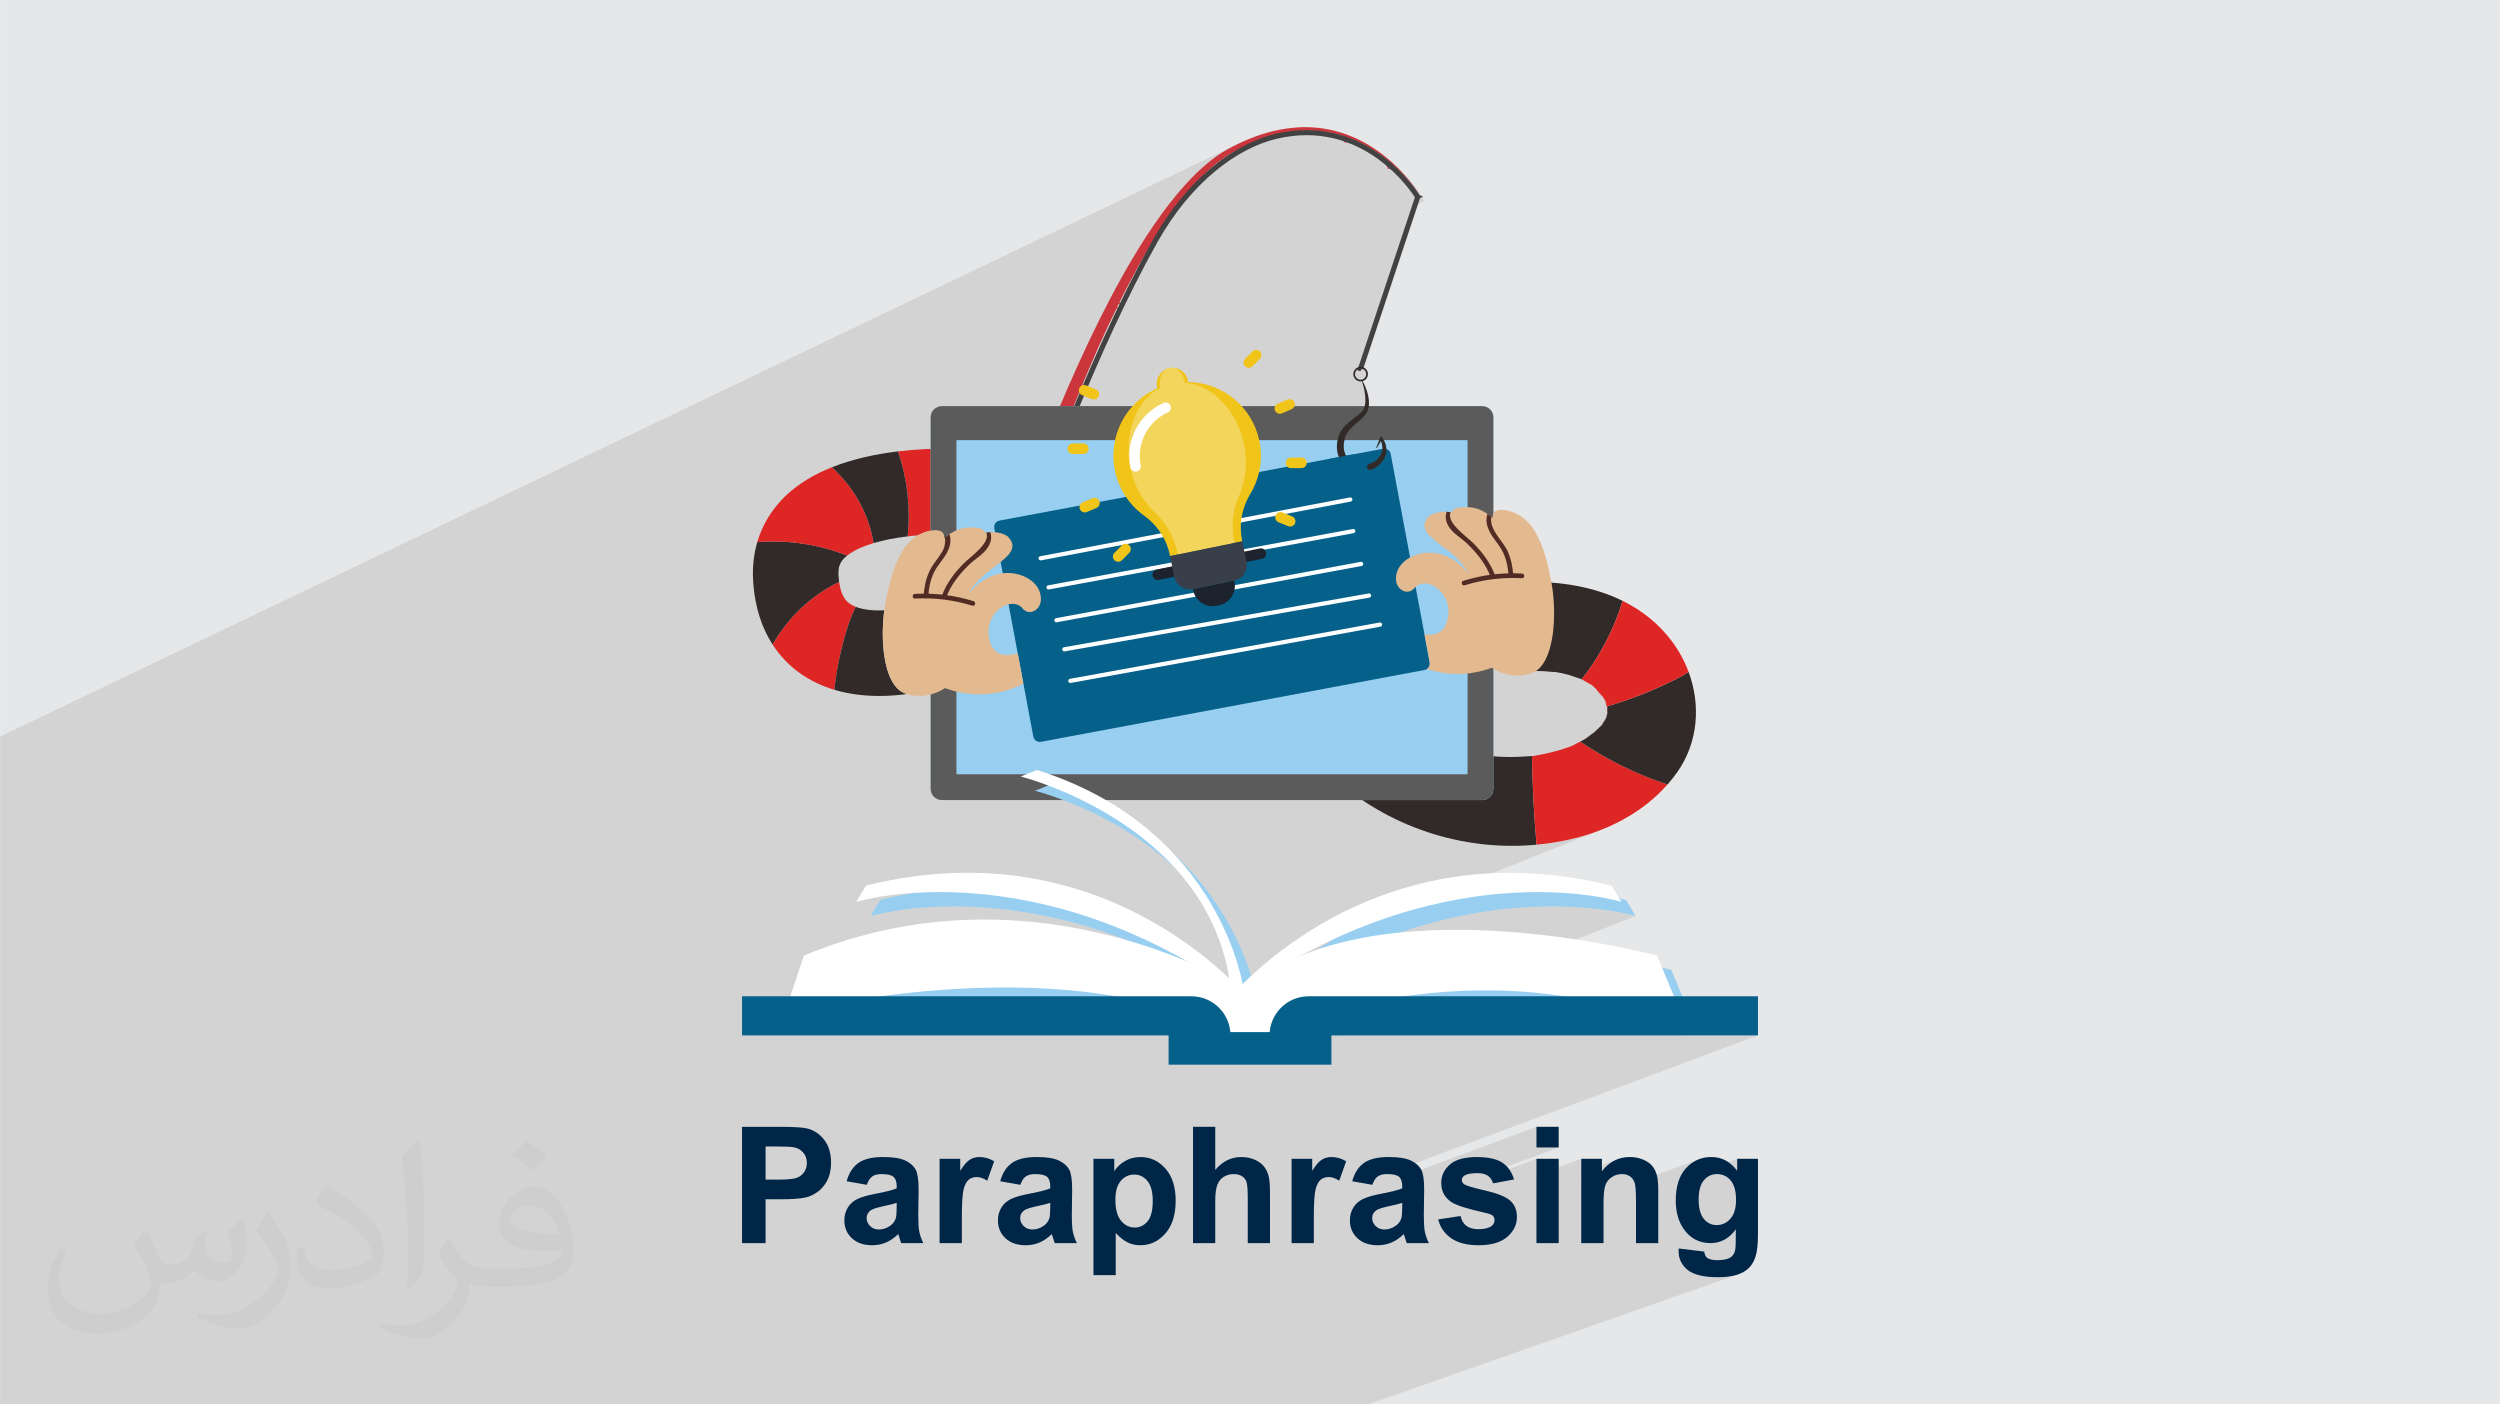 <?xml version="1.0" encoding="UTF-8"?>
<!DOCTYPE svg PUBLIC "-//W3C//DTD SVG 1.0//EN" "http://www.w3.org/TR/2001/REC-SVG-20010904/DTD/svg10.dtd">
<!-- Creator: CorelDRAW -->
<svg xmlns="http://www.w3.org/2000/svg" xml:space="preserve" width="3.708in" height="2.083in" version="1.0" style="shape-rendering:geometricPrecision; text-rendering:geometricPrecision; image-rendering:optimizeQuality; fill-rule:evenodd; clip-rule:evenodd"
viewBox="0 0 3702.73 2080.18"
 xmlns:xlink="http://www.w3.org/1999/xlink"
 xmlns:xodm="http://www.corel.com/coreldraw/odm/2003">
 <defs>
  <style type="text/css">
   <![CDATA[
    .str0 {stroke:#434242;stroke-width:6.66;stroke-miterlimit:2.613}
    .fil0 {fill:#E6E7E8}
    .fil8 {fill:#5B5B5B;fill-rule:nonzero}
    .fil13 {fill:#002647;fill-rule:nonzero}
    .fil9 {fill:#05608A;fill-rule:nonzero}
    .fil17 {fill:#1C222E;fill-rule:nonzero}
    .fil6 {fill:#2A2B37;fill-rule:nonzero}
    .fil3 {fill:#322A29;fill-rule:nonzero}
    .fil18 {fill:#393F4A;fill-rule:nonzero}
    .fil11 {fill:#522B25;fill-rule:nonzero}
    .fil7 {fill:#98CFF1;fill-rule:nonzero}
    .fil5 {fill:#CA363C;fill-rule:nonzero}
    .fil4 {fill:#DE2625;fill-rule:nonzero}
    .fil10 {fill:#E3B990;fill-rule:nonzero}
    .fil15 {fill:#F0C419;fill-rule:nonzero}
    .fil16 {fill:#F3D55B;fill-rule:nonzero}
    .fil12 {fill:#FEFEFE;fill-rule:nonzero}
    .fil14 {fill:white;fill-rule:nonzero}
    .fil2 {fill:#373435;fill-opacity:0.031}
    .fil1 {fill:#2B2A29;fill-opacity:0.102}
   ]]>
  </style>
 </defs>
 <g id="Layer_x0020_1">
  <polygon class="fil0" points="-0,0 3702.73,0 3702.73,2080.18 -0,2080.18 "/>
  <path class="fil1" d="M2387.08 1311.72l-14.89 5.84 -63.93 25.06m1394.47 -1146.41l0 1883.98m-1776.87 -641.52l-4.87 -11.02m49.66 -6.69l-10.94 -19.99m46.97 -26.73l83.64 -33.26m217.94 1.65l63.93 -25.06 14.89 -5.84m116.28 571.92l59.33 -20.94 -59.33 20.94zm-2503.36 -787.1l0 -1.01 0 -4.32 0 -0.16 1833.7 -877.99 -4.12 2.02 -4.09 2.09 -4.1 2.11 -4.05 2.23 -4 2.34 -3.95 2.45 -3.89 2.55 -3.82 2.64 -3.75 2.72 -3.67 2.81 -3.55 2.85 19.48 -9.32 -0.35 0.2 -0.32 0.24 -0.29 0.29 -0.26 0.33 -0.22 0.37 -0.18 0.4 -0.14 0.43 -0.1 0.46 -0.02 0.12 2.64 -1.26 -0.22 0.13 -0.18 0.16 -0.04 0.05 34.59 -16.54 4.06 -1.88 4.09 -1.82 4.12 -1.75 4.15 -1.68 4.18 -1.6 4.21 -1.53 4.23 -1.45 4.27 -1.36 4.28 -1.28 4.31 -1.2 4.33 -1.1 4.36 -1.02 1.6 -0.34 12.7 -6.07 -0.35 0.22 -0.33 0.27 -0.31 0.31 -0.28 0.36 -0.25 0.39 -0.2 0.4 -0.17 0.42 -0.14 0.44 -0.02 0.09 2.89 -1.38 -0.2 0.13 -0.18 0.15 -0.07 0.07 1.06 -0.5 0 0.01 -1.08 0.51 -0.06 0.06 -0.13 0.17 -0.11 0.16 -0.08 0.15 -0.14 0.28 -0.12 0.29 -0.09 0.31 -0.07 0.33 -0.03 0.19 3.75 -0.54 4.44 -0.54 4.45 -0.44 4.46 -0.34 4.47 -0.24 4.47 -0.04 4.47 0.03 4.47 0.11 4.47 0.21 4.47 0.32 4.45 0.45 4.44 0.6 4.42 0.75 4.43 0.71 4.36 1.02 1.09 0.26 1.09 0.25 1.09 0.25 1.09 0.26 1.09 0.26 1.09 0.27 1.08 0.28 1.08 0.3 2.15 0.66 2.15 0.66 2.14 0.67 0.82 0.26 1.42 -0.68 -0.46 0.25 -0.44 0.3 -0.24 0.21 1.04 0.33 2.13 0.71 2.11 0.75 2.1 0.79 2.09 0.84 4.17 1.67 4.13 1.78 4.08 1.88 4.04 1.98 3.99 2.08 3.94 2.17 3.9 2.26 3.85 2.35 3.8 2.43 3.75 2.52 3.7 2.59 3.65 2.67 3.59 2.74 3.54 2.81 3.49 2.87 3.43 2.94 3.37 3.01 3.32 3.07 3.26 3.13 3.21 3.19 3.15 3.25 3.1 3.3 3.04 3.36 2.98 3.41 2.92 3.47 2.87 3.51 2.81 3.56 2.74 3.61 2.67 3.66 2.59 3.73 2.5 3.79 2.4 3.85 -14.37 6.68 -53.96 162.22 111.92 287.32 2.59 -1.12 -1.82 1.05 -0.59 0.51 9.31 23.91 40.83 -17.64 0 0.02 -0.35 1.23 12.74 -5.51 -2.81 2.3 -1.54 3.3 -0.08 4.36 -9.48 4.09 0.2 2.83 0.58 3.26 0.92 3.33 1.25 3.4 1.57 3.48 1.97 3.66 2.2 3.5 2.35 3.4 2.45 3.34 2.46 3.33 2.42 3.35 2.3 3.43 2.11 3.55 2.21 4.4 1.89 4.52 1.6 4.63 1.32 4.72 1.07 4.79 0.84 4.84 0.63 4.87 0.15 1.66 3.45 -0.08 5.51 -0.01 5.53 0.12 5.55 0.24 0.01 0 1.46 0.37 1.05 0.85 0.63 1.14 0.21 1.29 -0.21 1.27 -0.63 1.08 -1.05 0.73 -54.2 23.01 0.96 2.45 33.31 -14.14 -5.82 2.83 -5.54 3.34 -5.21 3.82 -4.84 4.27 -4.42 4.68 -3.75 4.81 27.2 69.82 169.99 -71.12 -2.5 7.85 -2.68 7.8 -2.86 7.73 -3.03 7.66 -3.22 7.59 -3.38 7.52 -3.55 7.44 -3.73 7.36 -3.89 7.27 -4.06 7.17 -4.22 7.08 -4.38 6.98 -4.55 6.88 -4.7 6.77 -4.86 6.66 -5.01 6.53 0.02 0.01 -0.01 0 1.79 1 1.79 1.03 1.78 1.04 1.78 1.05 1.78 1.04 1.79 1.03 1.48 0.83 0.8 -0.33 2.1 1.62 1.6 1.24 1.09 0.87 0.59 0.5 0.09 0.13 -0.01 0 0.02 0.01 -0.43 0.18 0.09 0.08 0.59 0.54 0.59 0.54 0.59 0.55 0.58 0.55 1.46 1.64 1.95 2.42 1.69 2.16 0.99 -0.41 1.2 1.77 1.47 2.02 1.61 2.21 1.62 2.32 1.51 2.36 1.27 2.34 0.9 2.24 0.41 2.08 -0.44 0.18 0.18 0.65 0.03 0.11 0.97 -0.4 0 0.01 0.01 -0 0 0.09 0.01 0.07 0.06 0.51 0.06 0.51 120.84 -49.44 -2.26 1.47 -2.3 1.42 -2.32 1.39 -2.35 1.35 -2.36 1.31 -2.37 1.28 -2.38 1.25 -2.38 1.22 -6.14 3.07 -6.17 3 -6.21 2.92 -6.24 2.85 -6.27 2.78 -6.31 2.7 -6.34 2.63 -57.94 23.69 0.05 0.5 0.06 0.69 -0.26 0.11 0 0.2 1.16 -0.48 -0 0.05 0.04 -0.02 -0.03 0.3 -0.15 0.92 -0.26 1.55 -0.37 2.17 -0.48 2.79 -0.41 0.17 -0.06 0.22 -0.12 0.46 1.13 -0.46 -0.02 0.05 0.05 -0.02 -0.97 2.35 -0.79 1.86 -0.61 1.38 -0.42 0.9 -0.24 0.42 -0.64 0.26 -0.23 0.41 -0.25 0.44 -0.25 0.44 -0.26 0.44 -0.5 0.84 -0.51 0.83 -0.52 0.82 -0.53 0.82 -0.14 0.21 0.96 -0.39 -0.07 0.03 -0.07 0.07 0.17 -0.07 -0.39 0.51 -0.84 1.06 -1.3 1.61 -1.76 2.15 -1.24 0.51 -0.68 0.65 -1.41 1.35 -1.4 1.34 -1.41 1.34 -1.41 1.34 -1.42 1.33 -1.42 1.33 -0.2 0.21 -0.28 0.27 -0.35 0.34 -0.43 0.4 -0.51 0.48 -0.6 0.55 -0.69 0.63 -0.79 0.71 -2.69 1.1 -0.11 0.09 -2.21 1.68 -1.89 1.4 -1.31 0.9 -0.97 0.58 -0.98 0.57 -0.98 0.56 -0.99 0.55 -0.99 0.54 -0.99 0.54 -1 0.53 -1 0.53 3.75 2.51 3.78 2.48 3.8 2.45 3.82 2.41 3.84 2.38 3.86 2.35 3.88 2.31 3.9 2.28 3.92 2.25 3.94 2.21 3.95 2.18 3.98 2.14 3.99 2.11 4.01 2.08 4.03 2.04 4.05 2.01 4.06 1.97 4.08 1.93 4.1 1.9 4.11 1.87 4.13 1.83 4.14 1.8 4.16 1.76 4.17 1.73 4.19 1.69 4.2 1.65 4.22 1.62 4.23 1.58 4.25 1.54 4.26 1.51 4.27 1.47 4.28 1.43 -132.83 53.05 11.86 22.07 0.41 -0.12 5.09 -1.62 5.07 -1.71 5.04 -1.8 5 -1.88 4.96 -1.97 -25.1 9.98 39.61 73.73 0.35 0.65 22.42 41.75 2.48 0.58 3.69 0.93 2.66 0.71 1.62 0.46 0.54 0.16 -7.83 3.04 77.39 144.09 43.95 1.23 -2.21 6.66 -31.2 11.72 5.3 9.87 95.67 0 -79.71 29.71 277.63 516.89 -277.63 -516.89 -49.01 18.27 58.16 149.3 39.77 -14.4 0 17.68 -19.39 6.99 0.71 0.28 2.46 1.32 2.32 1.61 2.19 1.91 2.05 2.2 1.87 2.5 1.62 2.81 1.37 3.13 1.12 3.44 0.87 3.75 0.62 4.06 0.37 4.38 0.13 4.69 -0.13 4.49 -0.39 4.21 -0.65 3.92 -0.91 3.64 -1.18 3.35 -1.43 3.07 -1.7 2.79 -1.96 2.5 -0.57 0.59 6.25 16.03 2.35 -0.83 -0.06 6.7 98.37 252.53 -98.37 -252.53 -0.1 11.55 -0.02 2.65 -0.07 2.44 -0.12 2.22 -0.17 2.01 -0.22 1.79 -0.26 1.57 -0.31 1.35 -0.35 1.14 -0.59 1.39 -0.66 1.29 -0.72 1.19 -0.79 1.09 -0.86 0.99 -0.92 0.89 -0.99 0.79 -1.05 0.7 -1.72 0.91 -1.92 0.79 -55.24 19.49 0.22 0.13 1.08 0.61 2.17 1.07 2.31 0.98 2.45 0.9 2.6 0.81 2.74 0.73 2.89 0.64 3.03 0.56 3.17 0.47 3.32 0.39 3.46 0.3 3.61 0.21 3.75 0.13 3.9 0.04 4.11 -0.06 3.92 -0.17 3.75 -0.28 3.57 -0.39 3.38 -0.5 3.2 -0.61 3.03 -0.72 2.84 -0.83 2.68 -0.92 -136.38 47.89 64.79 144.89 -64.79 -144.89 -80.12 28.13 50.31 116.77 -50.31 -116.77 -3.1 1.09 45.42 115.68 -45.42 -115.68 -73.11 25.67 49.28 90.01 -49.28 -90.01 -97.45 34.22 24.67 55.79 -24.67 -55.79 -29.76 10.45 16.75 45.34 -16.75 -45.34 -129.12 45.34 -0.07 0 -17.13 0 -58.31 0 -2.79 0 -1.14 0 -6.57 0 -4.56 0 -5.24 0 -39.6 0 -22.56 0 -7.48 0 -13.04 0 -5.92 0 -4.78 0 -34.72 0 -10.41 0 -5.18 0 -21.09 0 -10.47 0 -29.58 0 -16.57 0 -31.56 0 -6.46 0 -0.01 0 -25.45 0 -1.62 0 -1.47 0 -28.27 0 -0.2 0 -15.01 0 -4.43 0 -7.94 0 -18.32 0 -12.37 0 -15.75 0 -6.99 0 -16.35 0 -0.29 0 -30.43 0 -0.46 0 -1.99 0 -9.34 0 -7.59 0 -2.14 0 -2.66 0 -0.5 0 -15.3 0 -16.03 0 -2.56 0 -3.26 0 -18.14 0 -2.48 0 -1.78 0 -4.68 0 -6.48 0 -7.92 0 -30.89 0 -1.52 0 -3.45 0 -6.05 0 -4.33 0 -2.11 0 -8.39 0 -3.93 0 -23.83 0 -0.04 0 -8.45 0 -3.66 0 -0.33 0 -7.87 0 -8.99 0 -0.01 0 -2.23 0 -3.83 0 -0.96 0 -0.72 0 -1.78 0 -7.59 0 -3.52 0 -1.15 0 -11.06 0 -17.78 0 -4.02 0 -0.09 0 -8.49 0 -1.18 0 -5.16 0 -0.66 0 -7.73 0 -6.16 0 -14.42 0 -3.97 0 -7.43 0 -0.53 0 -19.14 0 -0.28 0 -1.55 0 -3.64 0 -6.95 0 -9.44 0 -10.24 0 -9.87 0 -28.25 0 -0.41 0 -2.91 0 -0.33 0 -2.81 0 -2.47 0 -20.46 0 -3.18 0 -4.88 0 -8.79 0 -0.88 0 -14.03 0 -12.87 0 -1.26 0 -3.99 0 -9.61 0 -1.27 0 -6.71 0 -10.05 0 -12.14 0 -5.05 0 -14.14 0 -4.99 0 -5.23 0 -9.5 0 -4.19 0 -3.43 0 -5.79 0 -5.03 0 -7.96 0 -19.39 0 -12.27 0 -3.06 0 -7.67 0 -11.43 0 -0.81 0 -22.76 0 -8.26 0 -0.05 0 -7.78 0 -2.2 0 -4.74 0 -9.36 0 -0.01 0 -6.51 0 -0.96 0 -1.78 0 -1.04 0 -15.79 0 -4.45 0 -15.99 0 -0.02 0 -1.54 0 -1.25 0 -1.86 0 -1.63 0 -0.01 0 -8.2 0 -0.83 0 -7.17 0 -0.48 0 -7.62 0 -8.64 0 -3.06 0 -3.88 0 -2.41 0 -4.03 0 -0.35 0 -0.25 0 -0 0 -7.84 0 -0.03 0 -1.13 0 -17.13 0 -5.59 0 -7.34 0 -2.89 0 -6.97 0 -1.42 0 -11.12 0 -7.51 0 -10.75 0 -10.36 0 -6.67 0 -1.54 0 -1.4 0 -0.83 0 -0.58 0 -13.99 0 -0.64 0 -0.02 0 -6.69 0 -3.53 0 -0.38 0 -15.85 0 -12.27 0 -12.72 0 -0.57 0 -0.83 0 -1.06 0 -6.19 0 -5.63 0 -3.09 0 -0.4 0 -2.92 0 -0.01 0 -3.14 0 -3.44 0 -5.61 0 -1.58 0 -11.78 0 -0.07 0 -8.83 0 -0.02 0 -7.19 0 -10.49 0 -5.64 0 -1.34 0 -1.22 0 -4.36 0 -4.35 0 -4.56 0 -1.45 0 -0.26 0 -22.36 0 -5.44 0 -17.99 0 -2.57 0 -0.85 0 -1.49 0 -0.33 0 -23.57 0 -3.5 0 -3.58 0 -10.05 0 -0.72 0 -0.13 0 -1.6 0 -13.6 0 -3.7 0 -8.44 0 -0.87 0 -22.8 0 -1.57 0 -13.68 0 -2.96 0 -11.92 0 -6.63 0 -5.75 0 -4.05 0 -2.8 0 -10.53 0 -11.74 0 -0.04 0 -3.72 0 -5.3 0 -10.32 0 -0.04 0 -6.08 0 -10.34 0 -83.73 0 -44.92 0 -31.93 0 0 -4.96 0 -0 0 -1.12 0 -0 0 -22.31 0 -0.01 0 -0.02 0 -0.01 0 -0.12 0 -0.01 0 -0.08 0 -0.01 0 -1.02 0 -0.04 0 -0.96 0 -1.54 0 -0.03 0 -1.68 0 -0.03 0 -0.17 0 -0.8 0 -0.59 0 -0.57 0 -0.03 0 -0.22 0 -1.82 0 -0.04 0 -0.96 0 -0.23 0 -0.04 0 -1.79 0 -0.04 0 -1.77 0 -0.45 0 -1.14 0 -0.03 0 -1.17 0 -0.67 0 -1.71 0 -1.24 0 -0.04 0 -0.52 0 -0.04 0 -1.45 0 -0.02 0 -4.61 0 -0.04 0 -0.17 0 -0.02 0 -1.03 0 -0.01 0 -0.18 0 -0.02 0 -0.84 0 -0.09 0 -0.63 0 -0.57 0 -0.6 0 -0.01 0 -0.01 0 -0 0 -0.01 0 -0.04 0 -0.01 0 -1.26 0 -0.04 0 -1.04 0 -0.01 0 -0.72 0 -1.84 0 -4.52 0 -6.22 0 -5.6 0 -7.06 0 -2.78 0 -0.02 0 -1.51 0 -0.99 0 -0.02 0 -0.27 0 -1.07 0 -1.39 0 -0.01 0 -0.34 0 -0.02 0 -2.28 0 -0.2 0 -0 0 -1.73 0 -0.01 0 -6.01 0 -0.01 0 -1.8 0 -3.06 0 -3.02 0 -4.37 0 -5.84 0 -4.85 0 -0.31 0 -0 0 -1.83 0 -0.01 0 -5.25 0 -2.98 0 -0.68 0 -5.27 0 -1.11 0 -0.74 0 -0.01 0 -1.58 0 -2.9 0 -0.01 0 -15.14 0 -1.1 0 -14.66 0 -0.78 0 -11.51 0 -4.16 0 -0.57 0 -1.15 0 -0.17 0 -6.93 0 -0.01 0 -17.59 0 -0.94 0 -14.67 0 -5.61 0 -11.05 0 -2.14 0 -2.75 0 -2.45 0 -6.28 0 -0 0 -0.17 0 -4.49 0 -4.06 0 -0.23 0 -0.07 0 -3.24 0 -1.13 0 -9.09 0 -4.36 0 -0 0 -0.95 0 -10.57 0 -2.2 0 -1.18 0 -6.55 0 -0 0 -4.05 0 -0.08 0 -0.61 0 -6.77 0 -8.27 0 -2.84 0 -10.6 0 -0.21 0 -4.84 0 -6.9 0 -0.92 0 -0.02 0 -2.94 0 -0.08 0 -2.43 0 -9.17 0 -3.64 0 -2.33 0 -1.12 0 -2.78 0 -0.79 0 -3.4 0 -1.39 0 -1.54 0 -0.96 0 -8.04 0 -8.98 0 -0.08 0 -2.34 0 -3.16 0 -0.5 0 -4.21 0 -3.67 0 -0.96 0 -1.36 0 -2.22 0 -0.02 0 -0.06 0 -0.08 0 -4.69 0 -6.79 0 -0.98 0 -1.11 0 -5.92 0 -4.16 0 -0.08 0 -1.36 0 -0.16 0 -1.34 0 -0.17 0 -0.22 0 -0.37 0 -2.28 0 -1.89 0 -2.45 0 -0.79 0 -1.58 0 -1.72 0 -0.18 0 -0.19 0 -0.29 0 -1.77 0 -0.16 0 -0.11 0 -4.54 0 -1.15 0 -4.04 0 -0.22 0 -2.26 0 -0.2 0 -0.25 0 -2.66 0 -0.01 0 -0.16 0 -1.56 0 -0.36 0 -3.28 0 -0.36 0 -0.09 0 -0 0 -0.29 0 -0.13 0 -0.64 0 -0.09 0 -1.16 0 -2.79 0 -0.31 0 -1.2 0 -4.54 0 -0.24 0 -2.61 0 -0 0 -0.77 0 -1.21 0 -0.12 0 -0.22 0 -0.18 0 -0.24 0 -4.27 0 -1.54 0 -0.75 0 -1.39 0 -0.84 0 -0.73 0 -0.32 0 -0.44 0 -0.01 0 -1.56 0 -0.02 0 -0.13 0 -2.24 0 -1.48 0 -0.17 0 -0.04 0 -0.31 0 -0.11 0 -3.42 0 -0.53 0 -2.03 0 -4.86 0 -4.99 0 -1.12 0 -3.36 0 -0.64 0 -3.43 0 -1.49 0 -2.61 0 -0.97 0 -1.73 0 -3.51 0 -0.17 0 -1.57 0 -0.02 0 -0.6 0 -0.15 0 -1.81 0 -0.64 0 -2.88 0 -6.71 0 -0.42 0 -1.42 0 -2.75 0 -1.65 0 -0.01 0 -3.99 0 -2.31 0 -0.25 0 -2.36 0 -0.96 0 -0.59 0 -1.69 0 -0.38 0 -0.06 0 -0.13 0 -3.37 0 -1.91 0 -3.11 0 -0.18 0 -0.11 0 -0.18 0 -0.59 0 -1.59 0 -0.64 0 -0.01 0 -0 0 -0.01 0 -0.32 0 -0.91 0 -0.75 0 -0.37 0 -0.18 0 -0.5 0 -0.35 0 -0.67 0 -0.28 0 -6.02 0 -0.42 0 -0.99 0 -0.19 0 -2.13 0 -0.01 0 -0.27 0 -0.15 0 -0.13 0 -0.41 0 -1.6 0 -0.68 0 -0.18 0 -1.2 0 -2.22 0 -0.11 0 -7.98 0 -0.27 0 -9.92 0 -0.33 0 -0.37 0 -1.13 0 -0.02 0 -0.96 0 -0.03 0 -2.15 0 -0.32 0 -11.74 0 -2.46 0 -0.24 0 -0.03 0 -0.03 0 -0.88 0 -0.21 0 -0.45 0 -0 0 -1.03 0 -0.15 0 -0.21 0 -1.26 0 -0.46 0 -0.01 0 -0.63 0 -1.91 0 -0.18 0 -0.01 0 -1.97 0 -0.16 0 -2.89 0 -0.18 0 -0.68 0 -0.63 0 -1.05 0 -1.03 0 -0.55 0 -0.01 0 -1.67 0 -3.1 0 -0.19 0 -0.34 0 -5.2 0 -1.08 0 -0.2 0 -0.47 0 -2.72 0 -4.38 0 -4.76 0 -0.2 0 -0.36 0 -0.48 0 -1.31 0 -6.82 0 -1.11 0 -8.92 0 -9.61 0 -0.03 0 -0.18 0 -3.13 0 -0.19 0 -2.22 0 -11.2 0 -3.93 0 -0 0 -0.01 0 -6.9 0 -2.06 0 -4.43 0 -21.26 0 -0.01 0 -3.48 0 -3.96 0 -2.56 0 -6.85 0 -0.33 0 -2.89 0 -0.45 0 -0.92 0 -3.92 0 -0 0 -8.56 0 -1 0 -6.38 0 -10.62 0 -0.19 0 -0.38 0 -0 0 -1.12 0 -0.13 0 -0.9 0 -1.09 0 -3.09 0 -0.14 0 -2.24 0 -0.05 0 -0.02 0 -0.4 0 -0.85 0 -0.85 0 -5.92 0 -0.37 0 -1.21 0 -0.08 0 -0.65 0 -2.25 0 -0.17 0 -0.85 0 -0.18 0 -0.54 0 -0.2 0 -0.01 0 -0.8 0 -0.87 0 -15.1 0 -27.69 0 -9.6 0 -0.31 0 -0.01 0 -0.59 0 -0.75 0 -0.08 0 -0.34 0 -0.08 0 -0.16 0 -0.13 0 -0.17 0 -1.03 0 -0.18 0 -0.1 0 -0.03 0 -0.39 0 -1.06 0 -0.47 0 -1.19 0 -0.07 0 -1.13 0 -0.18 0 -0.36 0 -0.56 0 -0.31 0 -1.01 0 -0.69 0 -2.38 0 -5.46 0 -2.7 0 -2.46 0 -12.28 0 -0 0 -0.76 0 -3.9 0 -0.51 0 -0.17 0 -0.11 0 -0.01 0 -1.39 0 -0.07 0 -1.86 0 -1.98 0 -0.58 0 -1.4 0 -0.12 0 -0.19 0 -0.11 0 -0.01 0 -0.12 0 -0.48 0 -0.21 0 -0.26 0 -0.09 0 -0.11 0 -0.52 0 -0.34 0 -2.49 0 -0.35 0 -0.85 0 -1.29 0 -0.13 0 -0.63 0 -0.12 0 -0.1 0 -1.6zm2013.61 -483.54l20.52 38.21 10.61 -4.71 0 0.02 -0.86 2.19 -0.41 1.06 -2.02 5.17 3.75 -1.66 0.4 0.99 0.37 1 0.33 1.01 0.3 1.01 0.25 1.01 0.21 1.01 0.16 1 0.11 0.99 0.15 1.57 0.02 1.54 -0.03 0.47 1.06 -0.2 1.94 -0.17 1.88 0.22 1.77 0.57 1.62 0.89 1.42 1.18 1.17 1.45 0.88 1.67 0.55 1.87 7.63 40.74 31.35 58.37 23.06 -10.01 -3.72 2.01 -2.79 2.43 -3.64 5.34 -0.07 0.22 31.08 -13.49 -0.32 1.06 10.52 -4.56 -111.92 -287.32 -26.15 78.63 0.41 0.13 0.03 0 0.77 0.04 0.75 0.1 0.74 0.17 0.71 0.24 0.69 0.3 0.66 0.37 0.63 0.42 0.59 0.49 0.58 0.58 0.51 0.63 0.45 0.67 0.38 0.71 0.31 0.74 0.24 0.77 0.16 0.8 0.08 0.82 0 0.82 -0.08 0.81 -0.16 0.79 -0.23 0.77 -0.31 0.74 -0.38 0.71 -0.45 0.68 -0.52 0.63 -0.58 0.58 -0.63 0.51 -0.67 0.45 -0.71 0.38 -6.58 2.96 0.17 0.06 0.96 0.22 0.97 0.13 0.97 0.04 0.25 -0 0.24 -0.01 0.24 -0.02 0.24 -0.02 0.24 -0.03 0.24 -0.04 0.24 -0.04 0.24 -0.04 0.06 0.18 1.05 -0.47 0.69 -0.23 0.68 -0.27 -2.38 1.07 1.03 3.27 1.02 3.6 0.9 3.63 0.76 3.66 0.61 3.69 0.43 3.7 0.24 3.71 0.02 3.72 -0.11 1.87 -0.2 1.87 -0.29 1.85 -0.41 1.82 -0.53 1.77 -0.67 1.71 -0.82 1.64 -0.98 1.54 -1.16 1.43 -1.26 1.35 -1.34 1.29 -0.88 0.77zm151.33 281.75l1.25 2.32 36.21 -15.37 -0.96 -2.45 -36.5 15.5zm343.13 638.84l-5.3 -9.87 -9.45 3.55 9.14 3.91 -6.43 2.41 12.04 0zm-15.84 -29.49l-77.39 -144.09 -22.69 8.81 52.17 133.94 47.92 1.34zm-80.56 -149.97l-22.42 -41.75 -0.35 -0.65 -39.61 -73.73 -7.03 2.79 26.01 66.78 18.79 4.16 14.47 24.11 -19.31 7.53 2.15 5.53 5.26 0.84 7.55 1.34 6.62 1.31 5.66 1.22 2.2 0.51zm-62.85 -117.02l-11.86 -22.07 -4.09 1.64 8.78 22.53 2.46 -0.69 4.71 -1.41zm-182.64 -340.04l-1.25 -2.32 -19.68 8.35 -0.04 2.87 20.97 -8.9zm-67.45 -125.58l-31.35 -58.37 12.47 66.57 18.88 -8.2zm-64.6 -120.27l-20.52 -38.21 -0.54 0.47 -1.47 1.2 -1.49 1.17 -1.51 1.15 -1.51 1.14 -3.05 2.26 -3.04 2.33 -2.99 2.43 -2.89 2.55 -2.75 2.7 -2.57 2.88 -2.34 3.08 -2.07 3.31 -1.73 3.51 -1.37 3.64 -1.03 3.74 -0.7 3.81 -0.39 3.86 -0.09 3.89 0.2 3.89 0.48 3.86 0.94 3.81 0.27 0.68 52.16 -23.16zm-103.03 -457.65l-7.85 3.75 0 0 7.85 -3.75zm121.13 1545.58l2.09 -0.06 3.14 0.06 1.29 0.09 -0.96 -2.17 -5.55 2.07zm516.36 82.65l-6.25 -16.03 -1.56 1.62 -2.26 1.92 -2.37 1.62 -2.49 1.33 -2.61 1.04 -48.18 17.17 3.16 2.57 4.82 2.99 5.15 2.33 3.25 0.99 49.34 -17.54zm-35.42 -90.93l-58.16 -149.3 -166.79 62.17 32.69 73.12 1.1 -0.4 0 2.86 6.67 14.92 47.72 -17.47 -5.3 2.29 -5.04 2.95 -4.76 3.6 -4.5 4.26 -4.24 4.92 -20.32 7.42 5.12 11.46 34.97 -12.75 1.91 -0.66 1.97 -0.51 2.02 -0.37 2.08 -0.22 2.14 -0.07 1.65 0.05 1.6 0.15 1.54 0.26 1.47 0.36 1.41 0.46 1.35 0.57 1.29 0.67 1.23 0.77 1.16 0.87 1.08 0.95 0.99 1.03 0.91 1.11 0.82 1.19 0.74 1.28 0.66 1.36 0.58 1.45 0.03 0.1 97.89 -35.55 -4.82 1.81 -4.59 2.33 -4.36 2.85 -4.12 3.36 -3.89 3.88 -1.83 2.13 -1.71 2.24 -1.59 2.36 -1.47 2.47 -1.36 2.59 -1.24 2.7 -1.11 2.78 46.37 -16.78zm-88.85 -228.11l-52.17 -133.94 -176.25 68.42 13.55 30.3 14.31 0.56 27.21 2.02 27.71 3.09 28.17 4.23 28.57 5.44 28.92 6.75 29.22 8.12 13.95 4.53 16.82 0.47zm-59.93 -153.85l-2.15 -5.53 -9.74 3.8 8.71 1.22 3.19 0.51zm-16.1 -41.34l-26.01 -66.78 -132.81 52.81 16.68 -0.75 30.24 0.23 31.22 1.89 32.2 3.66 33.16 5.55 15.33 3.39zm-26.63 -68.36l-8.78 -22.53 -58.02 23.18 0.26 3.17 0.35 4.09 0.36 4.09 2.98 -0.29 2.98 -0.31 2.98 -0.33 2.98 -0.36 2.98 -0.38 2.98 -0.4 2.98 -0.42 2.98 -0.45 2.98 -0.48 2.98 -0.5 2.97 -0.52 2.97 -0.55 2.97 -0.57 2.97 -0.59 2.96 -0.62 2.96 -0.64 5.2 -1.19 5.18 -1.27 5.17 -1.36 2.68 -0.75zm-108.32 -278.09l-27.2 -69.82 -0.2 0.25 -3.42 5.41 -2.85 5.73 -2.23 6.01 -1.56 6.27 -0.85 6.49 -0.09 6.68 0.61 6.54 1.19 6.42 1.75 6.24 2.28 6.03 2.79 5.78 3.28 5.48 3.74 5.14 0.55 0.63 22.21 -9.29zm-71.01 -182.29l-9.31 -23.91 -0.9 0.78 -1.28 1.56 -1.18 1.84 -8.13 3.53 -0.07 0.4 -0.13 2.66 0.19 2.72 0.51 2.79 0.85 2.82 1.19 2.85 1.53 2.86 2.57 3.7 0.96 1.08 13.19 -5.7zm145.91 864.9l-68.73 25.61 4.51 11.49 -6.27 2.33 -4.89 -11.35 -103.7 38.65 5.95 10.87 102.64 -38.17 -4.89 -11.35 6.65 -2.48 4.51 11.49 31.63 -11.77 0 30.56 32.96 0 -49.97 18.44 1.6 4.08 -4.92 1.81 -1.74 -4.03 5.05 -1.86 1.6 4.08 15.41 -5.68 0 24.35 65.28 -23.97 -32.69 -73.12zm-179.08 66.75l-71.36 26.6 0.96 2.17 1.59 0.11 2.61 0.32 2.36 0.45 2.1 0.57 1.84 0.7 1.58 0.83 1.32 0.96 1.1 1.12 0.02 0.03 61.84 -23 -5.95 -10.87zm2.9 -240.68l9.03 -0.79 4.28 -0.25 -1.53 -3.54 13.46 -5.23 3.1 7.91 5.31 -0.31 25.36 -0.67 26.03 0.15 12.34 0.48 -13.55 -30.3 -58.59 22.75 3.1 7.91 -15.04 0.86 -1.53 -3.54 -11.79 4.58zm143.74 -218.59l0.03 -0.01 -0.03 0.01zm-20.47 472.76l-1.74 -4.03 -53.43 19.72 0.5 0.19 1.62 0.79 1.47 0.92 1.27 0.97 50.3 -18.55zm1447.4 -860.37l0 1216.6 0 -1216.6zm-1131.45 913.62l-17.59 6.3 17.59 -6.3zm-17.59 6.3l-66.74 23.9 66.74 -23.9zm-193.34 -698.1l0.08 -0.04 -0.08 0.04zm-18.32 633.89l0 17.36 6.67 -2.44 -6.67 -14.92zm0 26.64l0 13.31 15.36 -5.6 -5.12 -11.46 -10.24 3.74z"/>
  <path class="fil2" d="M215.96 1821.93c7.07,10.71 11.65,21.01 16.13,32.45 3.33,6.66 5.09,18.93 20.7,18.93 4.57,0 11.13,-1.35 16.95,-4.57 6.55,-3.44 11.54,-8.64 14.15,-16.53l6.24 -21.01 15.19 -7.49 1.04 1.04c-2.08,7.91 -2.59,15.5 -2.59,21.43 0,17.57 15.19,24.23 27.25,24.23 7.07,0 13.42,-3.44 13.42,-9.89 0,-8.32 -3.53,-22.47 -8.12,-35.16 7.07,-7.07 14.15,-14.15 22.26,-19.87l1.25 0.63c3.53,14.98 5.51,29.75 5.51,39.63 0,9.67 -4.27,20.39 -7.8,27.36 -7.28,13.73 -20.18,24.65 -35.78,24.65 -11.85,0 -25.06,-5.93 -34.12,-16.95l-0.52 0c-8.53,10.61 -21.74,20.18 -42.86,20.18l-6.55 0c-1.04,13.94 -4.05,23.81 -8.64,32.66 -12.58,24.54 -49.92,41.92 -85.08,41.92 -48.89,0 -73.43,-28.19 -73.43,-65.73 0,-23.19 7.59,-44.72 19.24,-60.01l9.56 3.95c-7.28,13.94 -12.17,27.04 -12.17,39.94 0,35.16 28.61,51.9 61.58,51.9 30.58,0 68.44,-19.45 75.31,-42.02 -2.59,-24.65 -11.85,-36.19 -26,-58.66 4.27,-7.49 9.78,-14.98 16.64,-22.98l1.25 0 0 0 0 0 -0.01 -0.04zm563.83 -132.3c10.3,6.45 20.39,14.04 30.27,22.78 -5.51,7.8 -12.38,14.88 -20.91,21.12 -9.89,-8.01 -19.76,-14.88 -29.86,-22.16 6.86,-7.7 13.63,-15.08 20.49,-21.74l0 0 0 0 0 0 0 0 0 0 0.01 0zm5.3 96.11c-16.64,0 -30.27,10.92 -30.27,19.03 0,17.38 33.28,22.78 73.12,22.56 -4.99,-20.39 -22.47,-41.61 -42.86,-41.61l0 0.01zm-37.35 92.99c21.64,0 40.57,-0.63 55.02,-4.27 16.13,-4.05 29.75,-12.17 29.75,-17.78 0,-1.46 0,-3.22 -0.52,-4.68 -9.05,0.83 -19.45,0.83 -28.5,0.83 -29.33,0 -51.79,-6.66 -60.64,-23.09 -2.19,-4.57 -3.74,-9.67 -3.74,-15.5 0,-15.92 6.86,-31.41 18.93,-42.13 10.08,-8.84 21.22,-14.35 32.55,-14.35 20.49,0 36.81,16.44 48.26,42.34 6.24,14.15 10.5,30.47 10.5,51.07 0,13.73 -3.74,25.27 -12.27,33.8 -15.92,15.4 -45.24,21.22 -90.17,21.22l-20.39 0 0 0 -5.3 0c-11.13,0 -19.14,-1.98 -25.48,-6.86l-1.04 0c0.31,2.59 0.52,5.09 0.52,7.49 0,10.08 -3.33,22.98 -10.08,33.28 -19.97,29.64 -41.61,42.53 -60.33,42.53 -18.93,0 -42.13,-7.28 -63.03,-16.75l3.74 -7.28c6.76,2.81 16.13,4.68 29.02,4.68 33.8,0 78.21,-32.45 83.72,-64.17 -1.25,-2.59 -3.53,-6.03 -6.76,-9.67 -9.89,-11.75 -16.13,-21.53 -21.95,-31.82 4.99,-9.89 9.56,-17.78 13.83,-24.96l1.77 -0.21c14.46,29.44 27.56,46.28 56.78,46.28l4.57 0 0 0 21.22 0 0 0 0 0 0 0 0 0 0 0 0.04 0zm-146.45 31.1c2.5,-13.52 2.7,-28.7 2.7,-42.86l0 -21.01c0,-39.21 -4.99,-96.2 -9.05,-133.34 7.07,-7.59 16.95,-16.53 24.75,-22.56l2.29 0.63c5.3,46.7 6.55,100.79 6.55,150.81 0,13.11 -0.52,25.9 -1.77,35.26 -0.73,11.85 -7.59,20.8 -22.26,34.53l-3.22 -1.46zm-150.71 -61.89c0.73,18.41 9.78,32.87 41.4,32.87 19.66,0 36.3,-5.09 54.71,-13.83 3.33,-1.46 5.09,-3.44 5.09,-5.09 0,-11.54 -8.84,-26.83 -23.71,-40.77 -14.46,-13.11 -33.6,-24.65 -51.48,-32.35 -6.14,-2.59 -8.12,-5.3 -8.12,-7.91 0,-5.3 7.07,-16.44 12.9,-24.44l1.98 -0.21c20.49,10.71 43.38,26.63 60.33,44.3 15.4,16.33 24.96,32.87 24.96,50.86 0,13.31 -4.05,25.79 -10.61,37.44 -22.47,11.33 -46.39,19.97 -70.1,19.97 -28.81,0 -48.47,-13.52 -48.47,-45.24 0,-3.44 0,-8.73 1.25,-15.61l9.89 0 0 0 0 0 0 0 0 0 0 0 -0.01 0zm-52.11 -52.32l17.89 28.92c6.55,10.71 12.69,22.37 12.69,40.77l0 23.5c0,19.03 -12.17,39.42 -31.82,59.6 -15.4,13.63 -29.02,19.45 -41.61,19.45 -18.72,0 -40.15,-5.82 -64.9,-16.44l2.81 -7.28c7.8,2.08 16.84,3.84 27.98,3.84 35.58,-0.21 71.97,-26.21 88.61,-57.93 1.98,-3.64 2.7,-7.07 2.7,-9.47 0,-3.64 -1.98,-7.7 -3.53,-11.33 -9.05,-17.05 -19.14,-32.66 -30.27,-47.12 5.82,-9.16 11.65,-17.99 17.99,-26.73l1.46 0.21 0 0 0 0 0 0 0 0 0 0 -0.01 0z"/>
  <path class="fil3" d="M2268 1120.19c0.36,-0.05 0.7,-0.12 1.05,-0.17l0 -0.16 -0.16 0.02c-12.62,0.73 -25.09,1.64 -37.75,1.35 -7.21,-0.16 -14.4,-0.57 -21.58,-1.19 -2.12,-0.19 -4.24,-0.44 -6.36,-0.67 4.29,0.68 2.87,0.53 -4.39,-0.46 1.46,0.18 2.93,0.3 4.39,0.46 -0.79,-0.12 -1.71,-0.27 -2.91,-0.45 -14.16,-2.95 -28.19,-5.76 -42.05,-10.03 -6.9,-2.13 -13.61,-4.71 -20.44,-7.03 -0.99,-0.4 -1.8,-0.72 -2.5,-1 1.27,0.57 2.52,1.19 3.8,1.75 -6.9,-2.9 -8.15,-3.46 -3.8,-1.75 -2,-0.91 -4.02,-1.81 -6.02,-2.76 -12.97,-6.23 -25.54,-13.31 -37.56,-21.25 -4.45,-2.94 -8.8,-6.03 -13.09,-9.19 -0.38,-0.21 -1.67,-1.16 -4.5,-3.32 1.48,1.13 3,2.21 4.5,3.32 1.34,0.76 -10,-8.57 -11.73,-10.13 -25.58,-23.12 -67.97,-28.04 -93.33,-0.96 -23.23,24.78 -28.3,68.61 -0.96,93.33 82.74,74.8 193.26,111.52 303.24,101.28 -3.86,-43.6 -6.12,-87.36 -6.79,-131.13 -0.36,0.05 -0.66,0.08 -1.05,0.14l-0.01 -0.02z"/>
  <path class="fil4" d="M2078.62 1067.66c-1.5,-1.11 -3.02,-2.19 -4.5,-3.32 2.83,2.17 4.12,3.11 4.5,3.32z"/>
  <path class="fil4" d="M2139.08 1102.6c-1.27,-0.55 -2.52,-1.16 -3.8,-1.74 -4.35,-1.73 -3.11,-1.16 3.8,1.74z"/>
  <path class="fil4" d="M2303.27 995.26c-0.62,-0.13 -1.8,-0.31 -3.75,-0.6 1.26,0.18 2.5,0.39 3.75,0.6z"/>
  <path class="fil4" d="M2336.47 1003.13c1.34,0.61 2.64,1.29 3.95,1.97 -0.25,-0.22 -1.43,-0.83 -3.95,-1.97z"/>
  <path class="fil4" d="M2329.42 1104.19c-0.97,0.43 -1.76,0.79 -2.45,1.09 1.12,-0.41 2.25,-0.79 3.36,-1.22 -6.33,2.65 -7.43,3.05 -3.36,1.22 -2.17,0.81 -4.33,1.62 -6.52,2.36 -6.82,2.32 -13.75,4.34 -20.73,6.14 -6.97,1.79 -14.01,3.34 -21.09,4.64 -2.22,0.4 -4.45,0.75 -6.69,1.1 3.72,-0.4 2.76,-0.22 -2.91,0.52 0.67,43.78 2.93,87.52 6.79,131.13 15.91,-1.48 31.81,-3.93 47.6,-7.41 55.54,-12.21 108.75,-39.04 146.33,-81.83 -45.76,-15.08 -89.43,-36.51 -129.38,-63.46 -3.65,1.91 -7.33,3.76 -10.98,5.71l0.02 0z"/>
  <path class="fil4" d="M2330.35 1104.07c-1.12,0.43 -2.25,0.81 -3.37,1.22 -4.05,1.83 -2.96,1.43 3.37,-1.22z"/>
  <path class="fil3" d="M2260.79 861.99c-34.48,0.73 -67.52,30.07 -65.85,66.16 1.62,35.16 29.19,66.63 66.15,65.85 8.31,-0.18 16.61,-0.24 24.92,0.1 2.21,0.09 21.11,1.95 17.26,1.16 -1.25,-0.21 -2.5,-0.42 -3.75,-0.6 1.95,0.28 3.13,0.47 3.75,0.6 6.9,1.13 13.77,2.62 20.52,4.43 2.21,0.59 17.7,6.37 16.62,5.42 -1.31,-0.68 -2.61,-1.36 -3.95,-1.97 2.52,1.14 3.7,1.75 3.95,1.97 0.77,0.39 1.53,0.79 2.29,1.19 27.14,-34.59 47.77,-74.25 60.64,-116.3 -43.17,-21.3 -93.34,-29.04 -142.55,-28l-0.01 0z"/>
  <path class="fil4" d="M2372.04 1074.19c-0.43,0.64 -0.82,1.31 -1.26,1.95 5.3,-6.48 5.69,-7.09 1.26,-1.95z"/>
  <path class="fil4" d="M2380.95 1058.72c-0.85,1.81 -1.75,3.59 -2.69,5.36 -1.03,3.27 -0.16,1.55 2.69,-5.36z"/>
  <path class="fil3" d="M2500.99 995.22c-5.98,3.98 -12.38,7.47 -18.73,10.69 -32.63,16.57 -66.82,30.01 -101.93,40.31 0.11,1.16 0.26,2.62 0.43,4.52 -0.09,-0.45 -0.22,-0.89 -0.31,-1.33 0.09,2.38 0.09,4.76 0.01,7.13 0.24,-1.04 0.47,-2.07 0.66,-3.13 0.96,-4.98 0.72,-3.35 -0.7,4.92 0.04,-0.6 0.04,-1.19 0.06,-1.78 -0.33,1.45 -0.69,2.9 -1.1,4.32 -0.49,1.42 -0.82,2.43 -1.07,3.24 0.94,-1.77 1.84,-3.55 2.69,-5.36 -2.85,6.9 -3.72,8.63 -2.69,5.36 -0.65,1.2 -1.3,2.39 -1.98,3.57 -1.31,2.24 -2.78,4.4 -4.24,6.55 4.44,-5.14 4.04,-4.53 -1.26,1.95 0.45,-0.64 0.83,-1.31 1.26,-1.95l-0.36 0.42c-3.77,3.59 -7.48,7.19 -11.28,10.73 -0.44,0.48 -1.62,1.58 -3.86,3.59 1.31,-1.17 2.57,-2.39 3.86,-3.59 1.88,-2.05 -9.58,7.23 -12.08,8.74 -2.6,1.57 -5.24,3 -7.92,4.4 39.95,26.96 83.6,48.38 129.38,63.47 5.13,-5.85 10,-11.98 14.51,-18.43 31.16,-44.47 34.72,-99.74 16.71,-148.31l-0.04 -0.02z"/>
  <path class="fil4" d="M2360.4 1085.35c-1.27,1.2 -2.53,2.41 -3.86,3.58 2.23,-2 3.42,-3.11 3.86,-3.58z"/>
  <path class="fil4" d="M2381.09 1053.4c-0.18,1.05 -0.41,2.08 -0.66,3.12 -0.02,0.6 -0.02,1.19 -0.06,1.78 1.43,-8.26 1.66,-9.89 0.71,-4.91l0 0.01z"/>
  <path class="fil4" d="M2355.7 1013.01c0.95,0.8 1.82,1.67 2.75,2.5 4.4,3.11 3.53,2.31 -2.75,-2.5z"/>
  <path class="fil4" d="M2380.23 1046.24l0.09 -0.03c-0.36,-3.62 -0.39,-3.65 -0.09,0.03z"/>
  <path class="fil4" d="M2380.32 1046.21l-0.09 0.03c0.06,0.62 0.11,1.32 0.18,2.17 0.02,0.33 0.02,0.66 0.03,0.98 0.09,0.45 0.22,0.89 0.31,1.33 -0.18,-1.9 -0.31,-3.36 -0.43,-4.52l0 0.01z"/>
  <path class="fil4" d="M2380.32 1046.21c35.12,-10.29 69.3,-23.74 101.93,-40.31 6.35,-3.22 12.76,-6.71 18.73,-10.69 -6.02,-16.25 -14.47,-31.75 -25.1,-45.86 -19.84,-26.3 -44.75,-45.64 -72.55,-59.36 -12.86,42.05 -33.49,81.72 -60.64,116.3 4.83,2.65 9.47,5.58 14.35,8.21 0.53,0.38 0.97,0.68 1.4,0.99 -0.93,-0.83 -1.8,-1.69 -2.75,-2.5 6.27,4.81 7.15,5.62 2.75,2.5 1.59,1.42 3.22,2.81 4.74,4.31 2.93,2.88 14.82,19.58 6.1,5.81 2.74,4.33 9.67,12.07 9.99,17.34 -3.11,-8.01 -3.45,-8.59 -1.02,-1.76 0.53,1.72 1.01,3.45 1.47,5.19l0.5 -0.14c-0.3,-3.68 -0.27,-3.66 0.09,-0.03l0.01 0.01z"/>
  <path class="fil4" d="M2380.23 1046.24l-0.51 0.14c0.26,1 0.49,2 0.71,3.01 -0.01,-0.33 -0.01,-0.66 -0.03,-0.98 -0.07,-0.85 -0.13,-1.54 -0.18,-2.17z"/>
  <path class="fil5" d="M1444.97 950.98c13.95,-46.81 29.04,-92.81 44.85,-138.77 15.85,-45.9 32.51,-91.5 50.14,-136.74 17.64,-45.24 36.28,-90.1 56.31,-134.38 20.04,-44.26 41.43,-87.97 65.15,-130.46 11.85,-21.25 24.3,-42.19 37.68,-62.57 13.4,-20.36 27.49,-40.32 43.14,-59.12 7.74,-9.47 16.03,-18.52 24.56,-27.31 8.66,-8.7 17.78,-16.96 27.47,-24.6 9.67,-7.59 20.24,-14.37 31.22,-19.85 10.86,-5.66 22.08,-10.64 33.58,-14.89 23,-8.45 47.37,-13.54 71.93,-13.96 12.26,0.1 24.56,0.8 36.56,3.38l4.51 0.85 4.45 1.15c2.94,0.81 5.94,1.49 8.85,2.39 5.81,1.95 11.62,3.82 17.21,6.29 22.6,9.35 43.01,23.31 60.9,39.67 8.96,8.21 17.28,17.07 24.95,26.45 7.65,9.4 14.8,19.22 20.82,29.73 -6.27,-10.35 -13.64,-19.99 -21.49,-29.17 -7.88,-9.16 -16.37,-17.78 -25.44,-25.72 -18.16,-15.81 -38.65,-29.11 -61.05,-37.75 -5.54,-2.31 -11.28,-4 -17.01,-5.76 -2.88,-0.83 -5.81,-1.42 -8.71,-2.13l-4.36 -1.02 -4.43 -0.71c-11.75,-2.24 -23.76,-2.62 -35.67,-2.44 -23.85,0.97 -47.38,6.47 -69.58,15.23 -11.09,4.4 -21.9,9.52 -32.38,15.29 -10.54,5.57 -20.28,12.17 -29.47,19.73 -9.15,7.57 -17.8,15.78 -26.01,24.44 -8.09,8.77 -15.97,17.76 -23.33,27.23 -14.88,18.77 -28.27,38.74 -40.99,59.11 -12.69,20.4 -24.49,41.38 -35.72,62.68 -22.44,42.6 -42.61,86.42 -61.45,130.79 -18.82,44.39 -36.26,89.39 -52.71,134.75 -16.45,45.36 -31.94,91.08 -46.58,137.05 -14.59,45.94 -28.58,92.3 -41.17,138.57l-26.76 -7.46 0 0z"/>
  <path class="fil5" d="M1723.14 328.83l-0.59 0.06c-0.4,0.07 -1.12,0.28 -1.42,0.91 -0.22,0.45 -0.12,0.92 0,1.24 0.31,0.86 1.12,1.68 2.2,2.19 0.88,0.41 1.83,0.56 2.62,0.43 0.4,-0.07 1.13,-0.28 1.42,-0.91 0.5,-1.05 -0.52,-2.62 -2.21,-3.42 -0.66,-0.31 -1.37,-0.48 -2.02,-0.48l-0 -0.02zm2.22 6.59c-0.91,0 -1.86,-0.23 -2.76,-0.65 -1.5,-0.71 -2.63,-1.86 -3.09,-3.16 -0.33,-0.9 -0.31,-1.78 0.07,-2.56 0.46,-0.99 1.45,-1.66 2.69,-1.89 1.15,-0.19 2.45,0 3.66,0.57 2.63,1.24 3.96,3.75 3.04,5.72 -0.46,0.98 -1.45,1.67 -2.69,1.88 -0.29,0.06 -0.59,0.07 -0.89,0.07l-0.01 0.01z"/>
  <path class="fil5" d="M2059.91 242.49c-0.33,0 -0.65,0.09 -0.85,0.17 -0.76,0.28 -1.5,0.9 -2.05,1.7 -0.54,0.79 -0.85,1.71 -0.84,2.52 0.01,0.41 0.09,1.15 0.66,1.54 0.95,0.66 2.67,-0.07 3.73,-1.62 1.06,-1.54 1.14,-3.4 0.18,-4.06l-0.83 -0.24zm-2.24 7.9c-0.66,0 -1.29,-0.18 -1.82,-0.55 -0.89,-0.61 -1.42,-1.69 -1.43,-2.96 -0.01,-1.17 0.39,-2.42 1.16,-3.51 0.76,-1.1 1.77,-1.92 2.87,-2.34 1.19,-0.45 2.38,-0.36 3.27,0.26 1.8,1.24 1.91,4.08 0.28,6.47 -1.16,1.67 -2.81,2.62 -4.32,2.62l-0.01 0z"/>
  <path class="fil5" d="M1994.45 202.81l-0.78 0.19c-0.83,0.39 -1.56,1.28 -1.98,2.38 -0.33,0.9 -0.4,1.87 -0.2,2.66 0.1,0.39 0.38,1.08 1.03,1.33 0.66,0.24 1.31,-0.1 1.64,-0.35 0.66,-0.46 1.24,-1.24 1.57,-2.15 0.33,-0.9 0.4,-1.86 0.19,-2.64 -0.1,-0.4 -0.37,-1.1 -1.02,-1.33l-0.46 -0.09zm-1.47 8.37c-0.36,0 -0.71,-0.07 -1.05,-0.19 -1.01,-0.38 -1.78,-1.29 -2.1,-2.52 -0.3,-1.14 -0.22,-2.45 0.24,-3.69 0.57,-1.56 1.62,-2.78 2.88,-3.36 0.85,-0.4 1.74,-0.46 2.55,-0.16 1.01,0.38 1.78,1.3 2.1,2.52 0.31,1.14 0.22,2.45 -0.24,3.7 -0.46,1.25 -1.24,2.31 -2.21,2.97 -0.69,0.49 -1.46,0.73 -2.19,0.73l0.02 0z"/>
  <path class="fil5" d="M1911.46 193.2l-0.13 0.01c-0.69,0.07 -1.14,0.68 -1.33,1.03 -0.4,0.7 -0.57,1.66 -0.47,2.62 0.19,1.86 1.36,3.33 2.49,3.21 0.69,-0.07 1.14,-0.68 1.33,-1.03 0.4,-0.7 0.57,-1.66 0.47,-2.62 -0.18,-1.79 -1.24,-3.23 -2.35,-3.23l0 0.01zm0.42 8.61c-2.05,0 -3.8,-2.02 -4.08,-4.78 -0.13,-1.32 0.12,-2.62 0.69,-3.64 0.62,-1.1 1.59,-1.8 2.67,-1.91 2.15,-0.24 4.09,1.88 4.39,4.78l0 0c0.13,1.32 -0.11,2.62 -0.68,3.64 -0.62,1.1 -1.6,1.8 -2.67,1.91l-0.31 0.02 0 -0.01z"/>
  <path class="fil5" d="M1811.56 231.98l-0.59 0.14c-0.63,0.3 -0.83,1.02 -0.9,1.43 -0.13,0.79 0.04,1.75 0.45,2.62 0.42,0.86 1.07,1.58 1.78,1.98 0.36,0.19 1.05,0.48 1.67,0.18 1.05,-0.5 1.25,-2.36 0.44,-4.04 -0.42,-0.86 -1.07,-1.58 -1.76,-1.98 -0.24,-0.14 -0.65,-0.32 -1.08,-0.32l-0 -0zm1.81 8.21c-0.64,0 -1.3,-0.18 -1.93,-0.53 -1.02,-0.57 -1.91,-1.55 -2.48,-2.74 -0.58,-1.2 -0.8,-2.5 -0.61,-3.65 0.21,-1.25 0.88,-2.24 1.86,-2.71 0.97,-0.47 2.17,-0.39 3.27,0.24 1.02,0.57 1.9,1.55 2.48,2.74 1.27,2.62 0.72,5.41 -1.24,6.36 -0.42,0.21 -0.88,0.3 -1.35,0.3l0 0z"/>
  <path class="fil5" d="M1654.35 449.16l-0.83 0.07c-0.99,0.17 -1.7,0.64 -2.02,1.32 -0.31,0.69 -0.22,1.53 0.28,2.39 0.55,0.97 1.52,1.8 2.7,2.36 1.19,0.55 2.46,0.76 3.55,0.57 0.98,-0.17 1.69,-0.64 2.02,-1.32 0.33,-0.68 0.22,-1.54 -0.28,-2.4 -0.55,-0.96 -1.51,-1.8 -2.7,-2.36 -0.9,-0.43 -1.84,-0.65 -2.72,-0.65l0 0.02zm2.85 8.52c-1.14,0 -2.33,-0.27 -3.46,-0.81 -1.51,-0.71 -2.74,-1.8 -3.47,-3.07 -0.79,-1.38 -0.9,-2.79 -0.34,-4.01 0.57,-1.21 1.75,-2.02 3.29,-2.29 1.44,-0.25 3.07,0 4.59,0.71 1.51,0.72 2.74,1.8 3.47,3.07 0.79,1.37 0.9,2.79 0.34,4 -0.57,1.21 -1.73,2.02 -3.29,2.3 -0.37,0.07 -0.73,0.09 -1.12,0.09l-0.01 0z"/>
  <path class="fil5" d="M1552.97 690.46c-1.75,0 -3.21,0.67 -3.8,1.91 -0.44,0.94 -0.31,2.1 0.36,3.26 0.73,1.27 1.99,2.36 3.55,3.11 1.55,0.73 3.2,1 4.64,0.75 1.32,-0.24 2.3,-0.88 2.74,-1.81 0.44,-0.94 0.31,-2.09 -0.36,-3.27 -0.72,-1.26 -1.98,-2.36 -3.54,-3.09 -1.22,-0.57 -2.46,-0.84 -3.59,-0.84l-0.01 -0.02zm3.66 10.85c-1.41,0 -2.9,-0.35 -4.3,-1.01 -1.88,-0.88 -3.41,-2.23 -4.3,-3.81 -0.97,-1.67 -1.11,-3.39 -0.42,-4.87 1.38,-2.92 5.73,-3.76 9.7,-1.89 1.88,0.88 3.4,2.23 4.3,3.81 0.96,1.67 1.11,3.4 0.42,4.87 -0.69,1.47 -2.12,2.45 -4.01,2.78 -0.45,0.08 -0.91,0.12 -1.38,0.12l-0.01 0z"/>
  <path class="fil6 str0" d="M2015.61 546.06l84.62 -254.36 -0.11 -0.17c-0.03,-0.04 -57.04,-95.48 -164.81,-95.5l0 0c-14.08,0 -29.03,1.63 -44.83,5.31 -60.51,14.14 -129.58,65.75 -179.56,154.71 -105.1,187.06 -192.39,445.6 -192.4,445.61l0.83 0.28c0,-0.01 1.36,-4.03 3.96,-11.47 18.14,-52.02 96.46,-270.41 188.38,-434 49.89,-88.78 118.8,-140.22 179,-154.28 15.73,-3.68 30.61,-5.29 44.62,-5.29 53.61,0 94.62,23.75 122.24,47.53 13.81,11.89 24.27,23.78 31.27,32.69 3.5,4.47 6.14,8.17 7.9,10.77 1.76,2.6 2.64,4.07 2.64,4.07l0.38 -0.22 -0.41 -0.14 -84.55 254.18 0.83 0.27 0.02 0.01z"/>
  <path class="fil4" d="M1329.99 668.59c13.76,40.29 18.72,83.56 14.26,125.9 1.85,-0.22 3.68,-0.44 5.56,-0.64 3.33,-0.35 6.6,-0.64 9.84,-0.9 2.42,-1.4 4.92,-2.67 7.56,-3.7 14.2,-5.53 27.4,-5.5 30.41,2.12 2.97,-0.01 5.8,0 8.42,0.03 7.34,-4.87 14.58,-8.38 24.02,-9.64l9.51 -115.77c-9.45,-0.78 -55.27,-3.91 -109.58,2.6l0 -0z"/>
  <path class="fil7" d="M2195.25 1185.03l-800.32 0c-9.16,0 -16.59,-7.43 -16.59,-16.59l0 -550.28c0,-9.16 7.42,-16.59 16.59,-16.59l800.32 0c9.16,0 16.59,7.43 16.59,16.59l0 550.28c0,9.16 -7.42,16.59 -16.59,16.59z"/>
  <path class="fil8" d="M2195.25 601.59l-800.32 0c-9.16,0 -16.59,7.43 -16.59,16.59l0 550.28c0,9.16 7.42,16.59 16.59,16.59l800.32 0c9.16,0 16.59,-7.43 16.59,-16.59l0 -550.28c0,-9.16 -7.42,-16.59 -16.59,-16.59zm-21.62 50.36l0 494.88 -757.09 0 0 -494.88 757.09 0z"/>
  <path class="fil9" d="M2109.88 992.38l-568.21 106.41c-5.23,0.98 -10.25,-2.47 -11.23,-7.68l-57.81 -308.79c-0.99,-5.22 2.45,-10.25 7.69,-11.23l568.22 -106.41c5.22,-0.97 10.25,2.47 11.23,7.69l57.83 308.78c0.98,5.22 -2.47,10.25 -7.69,11.23l-0.01 -0z"/>
  <path class="fil4" d="M1144.25 954.71c12.02,18.59 26.11,31.93 38.91,41.29 16.59,12.14 34.55,20.33 52.52,25.7 3.35,-29.75 9.36,-59.21 18.14,-87.84 3.67,-11.94 7.97,-23.92 13.68,-35.03 -3.59,-1.4 -6.88,-3.12 -9.71,-5.21 -3.11,-2.31 -11.84,-8.83 -15,-31.65 -41.29,19.75 -76.01,52.85 -98.53,92.72l0 0.01z"/>
  <path class="fil3" d="M1235.66 1021.7c23.13,6.92 46.29,9.17 66.66,9.17 15.74,0 29.77,-1.35 40.86,-2.92 -1.26,-0.4 -2.5,-0.77 -3.76,-1.27 -29.03,-11.47 -36.31,-71.93 -29.77,-122.66 -14.11,0.66 -29.93,-0.38 -42.19,-5.18 -5.71,11.11 -10.02,23.08 -13.68,35.03 -8.77,28.63 -14.78,58.09 -18.14,87.84l0.01 -0z"/>
  <path class="fil3" d="M1121.57 802.93c-5.18,17.7 -7.33,36.64 -6.21,56.52 2.32,41.41 14.04,72.33 28.89,95.25 22.51,-39.87 57.22,-72.97 98.53,-92.72 -0.41,-2.95 -0.74,-6.12 -0.94,-9.64 -0.76,-13.61 3.05,-20.29 9.02,-26.13 1.17,-1.15 2.5,-2.27 3.88,-3.38 -42.07,-16.73 -88.02,-23.41 -133.17,-19.92l-0.01 0.01z"/>
  <path class="fil4" d="M1232.08 692.12c-25.89,10.31 -50.07,24.32 -69.58,43.34 -19.77,19.27 -33.5,42.09 -40.93,67.47 45.16,-3.48 91.11,3.19 133.17,19.92 9,-7.19 22.36,-13.43 39.09,-18.42 -6.81,-42.97 -29.49,-83.01 -61.74,-112.3l0 -0.01z"/>
  <path class="fil3" d="M1329.99 668.59c-31.59,3.78 -66.04,10.84 -97.91,23.52 32.25,29.29 54.93,69.34 61.74,112.31 14.5,-4.34 31.52,-7.7 50.43,-9.93 4.45,-42.34 -0.5,-85.62 -14.26,-125.91l0 0.01z"/>
  <path class="fil10" d="M1486.17 849.03c-30.55,3.15 -49.75,27.36 -51.83,31.99 16.95,-41.39 84.67,-55.59 59.64,-84.95 -5.98,-7.02 -24.53,-9.78 -34.37,-6.82 -3.12,-5.32 -6.06,-7.36 -18.66,-7.95 -19.26,-0.79 -29.68,5.95 -42.81,15.71 1.91,-13.07 -13.82,-14.43 -30.93,-7.78 -29.55,11.5 -44.57,45.86 -55,98.95 -10.42,53.09 -4.91,125.79 27.21,138.48 32.12,12.7 60.18,-7.48 60.18,-7.48 65.39,24.31 116.09,-6.79 116.09,-6.79l-8.41 -44.91c0,0 -39.61,16.11 -43.21,-28.18 -2.81,-34.55 34.86,-56.97 50.53,-37.98 9.28,11.27 25.69,2.83 26.97,-11.51 2.31,-25.94 -26.95,-43.75 -55.42,-40.81l0 0.02z"/>
  <path class="fil11" d="M1460.62 788.97c7.65,14.49 -24.74,36.91 -32.9,45.15 -14.25,14.35 -26.05,29.96 -33.05,49.07 -1.54,4.2 5.18,6.02 6.7,1.85 6.9,-18.81 19.11,-34.01 33.22,-47.98 9.05,-8.96 22.52,-16.15 29.07,-27.16 4.55,-7.65 5.39,-15.32 2.96,-21.75 -2.17,0.11 -4.21,0.4 -6,0.83l0 0z"/>
  <path class="fil11" d="M1399.44 796.06c0.97,6.18 -0.01,13.04 -2.34,17.86 -2.06,4.24 -4.78,8.18 -7.48,12.03 -4.67,6.64 -9.6,12.69 -13.07,20.1 -5.38,11.54 -7.73,23.99 -8.67,36.6 -0.34,4.45 6.6,4.44 6.94,0 0.98,-12.99 3.63,-26.14 10.01,-37.65 5.37,-9.67 13.31,-17.61 18.26,-27.56 4.68,-9.41 5.97,-17.82 3.02,-26.08 -2.19,1.45 -4.4,3.04 -6.67,4.71l0.01 -0z"/>
  <path class="fil11" d="M1355.08 886.62c29,-1.55 57.22,1.93 84.95,10.5 4.28,1.32 6.1,-5.39 1.85,-6.7 -28.39,-8.76 -57.13,-12.32 -86.79,-10.74 -4.45,0.24 -4.47,7.19 0,6.95l0 -0.01z"/>
  <path class="fil3" d="M2009.67 560.27c-1.64,-1.47 -2.6,-3.5 -2.71,-5.7 -0.1,-2.19 0.65,-4.31 2.13,-5.95 1.48,-1.63 3.5,-2.59 5.71,-2.7l0.41 -0.01c2.06,0 4.01,0.75 5.52,2.13 1.64,1.48 2.6,3.51 2.71,5.71 0.1,2.21 -0.65,4.31 -2.13,5.95 -1.48,1.64 -3.5,2.59 -5.7,2.7 -2.18,0.12 -4.31,-0.65 -5.94,-2.13l-0.01 0zm43.08 99.79c-0.97,-4.02 -2.69,-7.8 -5.07,-11.18l-0.59 -0.78c-0.45,-0.59 -0.86,-1.21 -1.35,-1.77l-0.22 -0.16 -0.75 0.33 0 0.02 -0.86 2.19 -0.41 1.06 -5.18 13.28 0.22 0.64 0.71 -0.18 0.04 -0.07 4.59 -7.73 1.36 -2.44c1.1,2.63 1.91,5.41 2.13,8.03 0.55,4.21 -0.28,8.21 -2.07,11.71 -0.86,1.78 -2.07,3.42 -3.3,5.04l-2.05 2.34 -2.27 1.9c-3.12,2.39 -6.69,4.12 -10.59,5.03 -3.83,0.99 -7.95,1.31 -11.94,0.7 -3.98,-0.48 -7.86,-1.64 -11.27,-3.43 -1.79,-0.77 -3.24,-1.98 -4.78,-3.03 -0.74,-0.57 -1.31,-1.3 -1.99,-1.9l-0.98 -0.95 -0.77 -1.1c-2.32,-2.78 -3.52,-6.18 -4.5,-9.73 -0.19,-1.9 -0.72,-3.6 -0.61,-5.87 0,-1.07 -0.07,-2.15 -0.04,-3.2l0.29 -3.07c0.6,-4.03 1.47,-7.89 3.25,-11.46 3.53,-7.16 10.31,-13.17 18.14,-19.85 1.95,-1.68 3.98,-3.4 6,-5.37 1.02,-0.94 2,-1.97 2.96,-3.1 0.48,-0.59 0.95,-1.04 1.44,-1.73l1.47 -2.2c3.61,-6.02 4.12,-12.26 3.78,-17.79 -0.91,-10.96 -4.43,-20.7 -9.26,-29.72 1.86,-0.55 3.61,-1.54 5,-3.08 1.94,-2.15 2.93,-4.93 2.79,-7.82 -0.14,-2.9 -1.41,-5.56 -3.55,-7.5 -2.15,-1.95 -4.95,-2.96 -7.83,-2.79 -2.9,0.14 -5.56,1.41 -7.5,3.55 -4.01,4.44 -3.68,11.31 0.76,15.33 2.07,1.88 4.68,2.81 7.28,2.81 0.66,0 1.31,-0.08 1.95,-0.19 3.11,9.43 5.33,19.35 5.09,29.26 -0.19,4.97 -1.16,10.09 -4.01,14.06 -2.94,3.91 -7.16,6.91 -11.16,9.97 -8.11,5.98 -16.58,12.37 -21.7,21.55 -5.09,9.18 -6.26,19.96 -4.63,30.2 1.85,10.33 9.19,19.44 18.67,23.76 2.28,1.29 4.83,1.9 7.28,2.78 2.55,0.46 5.07,1.17 7.68,1.21 5.16,0.48 10.42,-0.16 15.35,-1.72 9.98,-2.94 18.39,-10.73 22.05,-20.47 1.82,-4.87 2.24,-10.32 0.97,-15.37l-0.02 -0.02z"/>
  <path class="fil9" d="M2027.06 687.32l-22.83 -14.34 -33.63 6.29 11.88 20.15c17.93,3.99 34.51,5.35 45.91,-3.13 -4.24,-2.02 -5.18,-4.88 -1.32,-8.97l0 0z"/>
  <path class="fil10" d="M2297.03 858.04c-10.42,-53.1 -25.45,-87.45 -54.98,-98.95 -17.11,-6.66 -32.84,-5.28 -30.93,7.78 -13.13,-9.76 -23.56,-16.5 -42.81,-15.71 -12.59,0.59 -15.54,2.62 -18.66,7.94 -9.84,-2.95 -28.38,-0.2 -34.37,6.82 -25.03,29.35 42.68,43.55 59.64,84.95 -2.07,-4.62 -21.26,-28.83 -51.82,-31.98 -12.27,-1.27 -24.67,1.33 -34.65,6.77 -13.16,7.16 -22.08,19.28 -20.77,34.04 1.27,14.34 17.68,22.78 26.97,11.51 0.62,-0.74 1.27,-1.4 1.95,-2.02 16.61,-15.18 51.28,6.79 48.58,39.99 -2.59,31.75 -23.68,32.45 -35.42,30.3l7.8 41.68c0.73,3.91 -1.01,7.71 -4.13,9.78 20.65,6.92 55.59,13.21 96.2,-1.89 0,0 28.06,20.19 60.19,7.5 32.12,-12.7 37.62,-85.39 27.2,-138.5z"/>
  <path class="fil11" d="M2142.65 757.98c-2.42,6.44 -1.59,14.11 2.96,21.75 6.13,10.31 18.56,16.95 27.08,25.23 14.9,14.48 27.99,30.18 35.22,49.92 1.53,4.16 8.23,2.36 6.69,-1.85 -7.01,-19.12 -18.79,-34.7 -33.04,-49.07 -8.28,-8.35 -40.6,-30.68 -32.91,-45.15 -1.79,-0.44 -3.83,-0.72 -5.99,-0.83z"/>
  <path class="fil11" d="M2203.16 761.19c-2.92,8.24 -1.6,16.66 3,26.06 4.9,9.99 12.94,17.88 18.26,27.56 6.35,11.54 9.03,24.65 10.01,37.65 0.33,4.43 7.28,4.47 6.95,0 -0.95,-12.61 -3.29,-25.06 -8.68,-36.6 -7.01,-15 -28.1,-32.53 -23.64,-50.53 -2,-1.46 -3.96,-2.86 -5.91,-4.16l0 0.02z"/>
  <path class="fil11" d="M2254.18 849.51c-29.67,-1.58 -58.4,1.98 -86.79,10.74 -4.26,1.31 -2.44,8.02 1.85,6.69 27.74,-8.57 55.97,-12.04 84.96,-10.5 4.46,0.24 4.45,-6.71 0,-6.94l-0.01 0z"/>
  <path class="fil12" d="M1541.85 830c-1.69,0.31 -3.33,-0.8 -3.63,-2.49 -0.31,-1.69 0.79,-3.32 2.48,-3.63l458.7 -87.07c1.69,-0.31 3.32,0.8 3.63,2.49 0.31,1.69 -0.8,3.32 -2.48,3.63l-458.7 87.07z"/>
  <path class="fil12" d="M1553.52 873.09c-1.69,0.31 -3.31,-0.81 -3.62,-2.5 -0.31,-1.69 0.81,-3.31 2.5,-3.62l451.33 -83.38c1.69,-0.31 3.31,0.81 3.62,2.5 0.31,1.69 -0.81,3.31 -2.5,3.62l-451.33 83.38z"/>
  <path class="fil12" d="M1565.22 921.71c-1.69,0.31 -3.31,-0.81 -3.62,-2.5 -0.31,-1.69 0.81,-3.31 2.5,-3.62l451.33 -83.38c1.69,-0.31 3.31,0.81 3.62,2.5 0.31,1.69 -0.81,3.31 -2.5,3.62l-451.33 83.38z"/>
  <path class="fil12" d="M1576.9 964.81c-1.69,0.29 -3.31,-0.84 -3.6,-2.53 -0.29,-1.69 0.84,-3.31 2.53,-3.6l451.33 -79.68c1.7,-0.29 3.31,0.84 3.6,2.53 0.29,1.69 -0.85,3.31 -2.54,3.6l-451.33 79.68z"/>
  <path class="fil12" d="M1585.81 1011.58c-1.69,0.3 -3.31,-0.83 -3.61,-2.52 -0.3,-1.69 0.83,-3.31 2.52,-3.61l458.7 -83.38c1.69,-0.3 3.31,0.83 3.61,2.52 0.3,1.69 -0.83,3.31 -2.51,3.61l-458.71 83.38z"/>
  <g id="_2276510209760">
   <path class="fil13" d="M1098.98 1841.33l0 -172.27 55.77 0c21.13,0 34.88,0.83 41.31,2.56 9.86,2.6 18.12,8.22 24.78,16.88 6.66,8.67 9.98,19.84 9.98,33.56 0,10.59 -1.93,19.45 -5.74,26.67 -3.85,7.22 -8.69,12.88 -14.6,17.01 -5.89,4.09 -11.91,6.81 -18,8.13 -8.29,1.64 -20.3,2.5 -36.01,2.5l-22.62 0 0 64.96 -34.88 0 0 -0zm34.88 -143.17l0 49.09 18.97 0c13.67,0 22.78,-0.92 27.38,-2.72 4.62,-1.8 8.23,-4.62 10.83,-8.5 2.61,-3.85 3.93,-8.29 3.93,-13.43 0,-6.29 -1.85,-11.47 -5.5,-15.56 -3.69,-4.1 -8.29,-6.66 -13.96,-7.7 -4.13,-0.76 -12.44,-1.17 -24.94,-1.17l-16.72 0 0.01 -0.02zm149.9 56.79l-29.84 -5.3c3.37,-12.2 9.18,-21.21 17.4,-27.07 8.22,-5.86 20.46,-8.79 36.65,-8.79 14.72,0 25.7,1.73 32.92,5.22 7.18,3.49 12.28,7.9 15.2,13.28 2.93,5.37 4.41,15.2 4.41,29.56l-0.48 38.5c0,10.95 0.51,19.05 1.56,24.26 1.05,5.22 3,10.79 5.89,16.72l-32.73 0c-0.83,-2.17 -1.92,-5.37 -3.16,-9.62 -0.51,-1.96 -0.93,-3.25 -1.17,-3.85 -5.61,5.53 -11.62,9.66 -18.04,12.42 -6.41,2.78 -13.23,4.17 -20.48,4.17 -12.8,0 -22.89,-3.49 -30.28,-10.47 -7.38,-6.94 -11.07,-15.76 -11.07,-26.43 0,-7.01 1.68,-13.31 5.06,-18.85 3.37,-5.5 8.05,-9.74 14.15,-12.66 6.05,-2.93 14.8,-5.5 26.23,-7.7 15.4,-2.88 26.11,-5.62 32.04,-8.1l0 -3.34c0,-6.41 -1.56,-10.98 -4.69,-13.75 -3.17,-2.74 -9.1,-4.09 -17.82,-4.09 -5.89,0 -10.47,1.17 -13.75,3.53 -3.32,2.32 -5.98,6.45 -8.02,12.34l-0.02 0zm44.26 26.71c-4.21,1.41 -10.91,3.09 -20.1,5.06 -9.13,1.96 -15.16,3.89 -17.96,5.74 -4.3,3.09 -6.46,6.94 -6.46,11.62 0,4.66 1.73,8.62 5.18,11.99 3.45,3.37 7.81,5.06 13.15,5.06 5.93,0 11.62,-1.97 17.04,-5.86 3.97,-3.01 6.62,-6.61 7.86,-10.95 0.84,-2.8 1.29,-8.18 1.29,-16.09l0 -6.57 0 0.01zm96.52 59.67l-32.96 0 0 -124.87 30.56 0 0 17.72c5.26,-8.38 9.98,-13.87 14.19,-16.48 4.21,-2.61 8.99,-3.89 14.32,-3.89 7.54,0 14.8,2.08 21.77,6.23l-10.22 28.79c-5.57,-3.61 -10.74,-5.42 -15.52,-5.42 -4.64,0 -8.57,1.29 -11.79,3.81 -3.21,2.56 -5.73,7.14 -7.58,13.79 -1.85,6.66 -2.76,20.62 -2.76,41.83l0 38.5 -0.01 -0.02zm86.65 -86.38l-29.83 -5.3c3.37,-12.2 9.18,-21.21 17.4,-27.07 8.22,-5.86 20.45,-8.79 36.65,-8.79 14.72,0 25.7,1.73 32.92,5.22 7.18,3.49 12.28,7.9 15.2,13.28 2.93,5.37 4.41,15.2 4.41,29.56l-0.48 38.5c0,10.95 0.52,19.05 1.57,24.26 1.05,5.22 3,10.79 5.89,16.72l-32.72 0c-0.83,-2.17 -1.93,-5.37 -3.16,-9.62 -0.53,-1.96 -0.93,-3.25 -1.17,-3.85 -5.62,5.53 -11.63,9.66 -18.04,12.42 -6.41,2.78 -13.23,4.17 -20.48,4.17 -12.8,0 -22.9,-3.49 -30.28,-10.47 -7.38,-6.94 -11.07,-15.76 -11.07,-26.43 0,-7.01 1.69,-13.31 5.06,-18.85 3.37,-5.5 8.05,-9.74 14.15,-12.66 6.05,-2.93 14.8,-5.5 26.23,-7.7 15.4,-2.88 26.11,-5.62 32.05,-8.1l0 -3.34c0,-6.41 -1.56,-10.98 -4.7,-13.75 -3.17,-2.74 -9.11,-4.09 -17.8,-4.09 -5.89,0 -10.47,1.17 -13.75,3.53 -3.33,2.32 -5.98,6.45 -8.02,12.34l-0.03 0zm44.28 26.71c-4.22,1.41 -10.91,3.09 -20.1,5.06 -9.15,1.96 -15.16,3.89 -17.96,5.74 -4.29,3.09 -6.45,6.94 -6.45,11.62 0,4.66 1.73,8.62 5.18,11.99 3.44,3.37 7.82,5.06 13.16,5.06 5.93,0 11.62,-1.97 17.04,-5.86 3.97,-3.01 6.61,-6.61 7.86,-10.95 0.85,-2.8 1.29,-8.18 1.29,-16.09l0 -6.57 -0.02 0.01zm64.03 -65.2l30.8 0 0 18.33c4.01,-6.27 9.38,-11.31 16.21,-15.2 6.81,-3.85 14.4,-5.78 22.7,-5.78 14.47,0 26.78,5.69 36.89,17.08 10.1,11.35 15.16,27.22 15.16,47.52 0,20.89 -5.08,37.08 -15.28,48.67 -10.2,11.59 -22.54,17.36 -37.05,17.36 -6.9,0 -13.15,-1.37 -18.77,-4.13 -5.57,-2.72 -11.51,-7.42 -17.68,-14.08l0 62.48 -32.96 0 0 -172.27 -0.02 0zm32.48 60.5c0,14.08 2.76,24.45 8.35,31.19 5.53,6.69 12.3,10.06 20.24,10.06 7.66,0 14.03,-3.1 19.13,-9.27 5.1,-6.17 7.62,-16.27 7.62,-30.36 0,-13.15 -2.6,-22.89 -7.86,-29.27 -5.22,-6.37 -11.71,-9.54 -19.45,-9.54 -8.06,0 -14.76,3.12 -20.06,9.38 -5.34,6.25 -7.98,15.52 -7.98,27.78l0 0.02zm147.93 -107.9l0 63.83c10.71,-12.72 23.54,-19.09 38.42,-19.09 7.66,0 14.56,1.41 20.69,4.21 6.13,2.85 10.74,6.42 13.87,10.83 3.13,4.37 5.26,9.23 6.37,14.56 1.17,5.34 1.73,13.59 1.73,24.78l0 73.14 -32.95 0 0 -65.85c0,-13.08 -0.64,-21.37 -1.89,-24.9 -1.29,-3.53 -3.53,-6.33 -6.73,-8.38 -3.22,-2.08 -7.22,-3.12 -12.08,-3.12 -5.53,0 -10.46,1.32 -14.84,4.01 -4.37,2.64 -7.54,6.66 -9.54,12.04 -2.04,5.34 -3.05,13.28 -3.05,23.73l0 62.48 -32.96 0 0 -172.27 32.96 0 0.01 -0.01zm146 172.27l-32.96 0 0 -124.87 30.56 0 0 17.72c5.26,-8.38 9.98,-13.87 14.2,-16.48 4.21,-2.61 8.99,-3.89 14.31,-3.89 7.54,0 14.8,2.08 21.77,6.23l-10.22 28.79c-5.57,-3.61 -10.76,-5.42 -15.52,-5.42 -4.66,0 -8.59,1.29 -11.79,3.81 -3.21,2.56 -5.74,7.14 -7.58,13.79 -1.85,6.66 -2.78,20.62 -2.78,41.83l0 38.5 0.01 -0.02zm86.66 -86.38l-29.84 -5.3c3.37,-12.2 9.18,-21.21 17.4,-27.07 8.22,-5.86 20.44,-8.79 36.65,-8.79 14.72,0 25.7,1.73 32.92,5.22 7.18,3.49 12.28,7.9 15.2,13.28 2.93,5.37 4.42,15.2 4.42,29.56l-0.49 38.5c0,10.95 0.51,19.05 1.56,24.26 1.05,5.22 3,10.79 5.89,16.72l-32.72 0c-0.85,-2.17 -1.93,-5.37 -3.17,-9.62 -0.52,-1.96 -0.93,-3.25 -1.17,-3.85 -5.61,5.53 -11.62,9.66 -18.06,12.42 -6.41,2.78 -13.23,4.17 -20.48,4.17 -12.79,0 -22.89,-3.49 -30.28,-10.47 -7.38,-6.94 -11.07,-15.76 -11.07,-26.43 0,-7.01 1.69,-13.31 5.06,-18.85 3.37,-5.5 8.06,-9.74 14.15,-12.66 6.05,-2.93 14.8,-5.5 26.23,-7.7 15.4,-2.88 26.09,-5.62 32.04,-8.1l0 -3.34c0,-6.41 -1.56,-10.98 -4.69,-13.75 -3.17,-2.74 -9.1,-4.09 -17.81,-4.09 -5.89,0 -10.46,1.17 -13.75,3.53 -3.32,2.32 -5.98,6.45 -8.02,12.34l0.02 0zm44.27 26.71c-4.21,1.41 -10.91,3.09 -20.09,5.06 -9.14,1.96 -15.16,3.89 -17.96,5.74 -4.3,3.09 -6.47,6.94 -6.47,11.62 0,4.66 1.73,8.62 5.18,11.99 3.45,3.37 7.81,5.06 13.15,5.06 5.93,0 11.63,-1.97 17.04,-5.86 3.97,-3.01 6.62,-6.61 7.86,-10.95 0.84,-2.8 1.29,-8.18 1.29,-16.09l0 -6.57 -0.01 0.01zm53.2 24.55l33.2 -5.06c1.41,6.37 4.25,11.23 8.59,14.52 4.29,3.33 10.35,4.98 18.09,4.98 8.55,0 14.96,-1.56 19.29,-4.69 2.88,-2.2 4.32,-5.18 4.32,-8.86 0,-2.48 -0.81,-4.57 -2.36,-6.22 -1.65,-1.56 -5.34,-3.05 -11.03,-4.37 -26.67,-5.89 -43.55,-11.27 -50.69,-16.13 -9.9,-6.79 -14.84,-16.16 -14.84,-28.15 0,-10.86 4.29,-19.97 12.83,-27.34 8.55,-7.38 21.77,-11.07 39.7,-11.07 17.08,0 29.8,2.8 38.1,8.39 8.29,5.61 14.03,13.87 17.16,24.82l-31.04 5.78c-1.32,-4.9 -3.89,-8.67 -7.62,-11.27 -3.73,-2.61 -9.07,-3.89 -16.01,-3.89 -8.73,0 -15,1.2 -18.81,3.65 -2.52,1.73 -3.77,3.97 -3.77,6.69 0,2.36 1.07,4.37 3.29,6.01 3,2.2 13.31,5.3 30.95,9.3 17.64,4.01 29.95,8.89 36.93,14.71 6.93,5.86 10.39,14.08 10.39,24.58 0,11.43 -4.78,21.29 -14.36,29.51 -9.54,8.23 -23.7,12.36 -42.46,12.36 -17.01,0 -30.48,-3.45 -40.42,-10.32 -9.91,-6.86 -16.41,-16.16 -19.45,-27.94l0.01 0zm145.6 -106.59l0 -30.56 32.96 0 0 30.56 -32.96 0zm0 141.71l0 -124.87 32.96 0 0 124.87 -32.96 0zm180.4 0l-32.96 0 0 -63.64c0,-13.47 -0.72,-22.18 -2.12,-26.11 -1.43,-3.97 -3.73,-7.01 -6.94,-9.23 -3.2,-2.2 -7.05,-3.29 -11.55,-3.29 -5.78,0 -10.95,1.57 -15.52,4.69 -4.61,3.12 -7.74,7.3 -9.42,12.43 -1.73,5.18 -2.56,14.72 -2.56,28.67l0 56.45 -32.96 0 0 -124.87 30.56 0 0 18.33c10.96,-13.99 24.7,-20.97 41.35,-20.97 7.3,0 13.99,1.32 20.04,3.93 6.1,2.66 10.67,5.98 13.75,10.02 3.12,4.1 5.3,8.71 6.49,13.88 1.25,5.18 1.85,12.54 1.85,22.17l0 77.52 -0 0.01zm30.28 7.93l37.78 4.57c0.64,4.45 2.08,7.5 4.32,9.18 3.17,2.36 8.1,3.57 14.84,3.57 8.62,0 15.08,-1.29 19.41,-3.89 2.88,-1.73 5.1,-4.49 6.57,-8.34 1.01,-2.74 1.53,-7.81 1.53,-15.16l0.16 -18.25c-9.94,13.59 -22.46,20.37 -37.54,20.37 -16.77,0 -30.08,-7.1 -39.86,-21.25 -7.7,-11.19 -11.55,-25.14 -11.55,-41.79 0,-20.93 5.06,-36.89 15.11,-47.92 10.06,-11.03 22.62,-16.57 37.62,-16.57 15.44,0 28.19,6.79 38.22,20.34l0 -17.68 30.8 0 0 111.95c0,14.72 -1.2,25.75 -3.65,33 -2.4,7.3 -5.81,13 -10.22,17.16 -4.37,4.13 -10.22,7.42 -17.56,9.74 -7.34,2.37 -16.6,3.53 -27.8,3.53 -21.17,0 -36.17,-3.65 -45.04,-10.91 -8.86,-7.3 -13.28,-16.48 -13.28,-27.67 0,-1.07 0.04,-2.44 0.12,-4.01l0.02 0.01zm29.59 -72.9c0,13.23 2.58,22.89 7.66,29.03 5.13,6.13 11.47,9.23 18.97,9.23 8.01,0 14.84,-3.17 20.37,-9.47 5.57,-6.29 8.35,-15.6 8.35,-27.95 0,-12.91 -2.66,-22.5 -7.98,-28.75 -5.3,-6.25 -12.04,-9.38 -20.18,-9.38 -7.9,0 -14.4,3.08 -19.53,9.23 -5.1,6.13 -7.66,15.48 -7.66,28.08l-0.01 0z"/>
   <g>
    <path class="fil7" d="M1995.29 1533.58l-241.15 0 0 -43.41 -631.82 0 -2.21 6.66 71.54 0 20.09 -60.29c93.88,-39.11 184.56,-53.37 266.97,-53.37 125.5,0 231.75,33.1 300.53,61.97 -146.46,-83.28 -276.8,-102.57 -366.16,-102.57 -77.17,0 -123.79,14.39 -123.79,14.39l14.47 -24.11c53.52,-13.3 103.62,-18.98 150.21,-18.98 194.02,0 326.65,98.61 387.74,156.44 -38.18,-231.78 -308.87,-299.03 -308.87,-299.03l24.11 -9.65c244.14,77.1 296.15,273.86 304.75,316.99 56.64,-56.1 192.61,-164.74 396.3,-164.74 46.58,0 96.71,5.68 150.22,18.98l14.46 24.11c0,0 -46.7,-14.45 -124.05,-14.45 -86.48,0 -211.26,18.08 -351.82,94.66 70.18,-29.09 152.63,-38.76 231.28,-38.76 156.16,0 297.29,38.14 297.29,38.14l25.1 60.29 33.5 15.15 2.21 -6.66 -540.91 -15.15 0 43.41zm225.16 -45.48c-42.6,0 -82.57,3.44 -118.86,8.73l234.83 0c-40.19,-6.17 -79.06,-8.73 -115.97,-8.73zm-710.76 -4.3c-67.54,0 -131.44,5.83 -184.53,13.03l347.54 0c-54.27,-9.41 -109.77,-13.03 -163.01,-13.03z"/>
    <path class="fil14" d="M1161.67 1502.23c0,0 405.49,-106.1 660.75,28.94l57.88 0c0,0 303.85,-144.69 622.17,0l-48.24 -115.76c0,0 -419.23,-113.34 -612.15,50.65 0,0 -304.22,-195.33 -651.47,-50.65l-28.94 86.82z"/>
    <polygon class="fil9" points="1971.94,1576.99 1730.79,1576.99 1730.79,1528.75 1971.94,1528.75 "/>
    <path class="fil9" d="M1822.42 1533.58l-723.44 0 0 -57.88 665.58 0c31.96,0 57.87,25.92 57.87,57.88z"/>
    <path class="fil9" d="M2603.75 1533.58l-723.44 0c0,-31.96 25.91,-57.88 57.87,-57.88l665.58 0 0 57.88z"/>
    <path class="fil14" d="M1858.96 1490.17c0,0 -207.39,-270.08 -576.36,-178.45l-14.46 24.11c0,0 272.5,-84.4 590.82,154.33z"/>
    <path class="fil14" d="M1810.73 1490.17c0,0 207.4,-270.08 576.35,-178.45l14.47 24.11c0,0 -272.5,-84.4 -590.83,154.33z"/>
    <path class="fil14" d="M1842.08 1466.06c0,0 -31.35,-238.75 -306.26,-325.56l-24.12 9.65c0,0 282.14,69.93 311.08,313.49l19.29 2.42z"/>
   </g>
  </g>
  <g id="_2276510212064">
   <path id="Shape" class="fil15" d="M1865.33 653.22c5.53,26.89 0.7,54.87 -13.52,78.35 -1.7,2.79 -3.24,5.69 -4.6,8.66 -9.01,18.48 -11.69,39.4 -7.65,59.55l0.4 1.99 -107.02 21.9 -0.4 -1.99c-4.21,-20.1 -14.86,-38.28 -30.35,-51.77 -2.46,-2.18 -5.04,-4.23 -7.71,-6.15 -31.77,-22.86 -48.89,-60.97 -44.87,-99.91 4.03,-38.94 28.57,-72.74 64.36,-88.62l-0.24 -1.14c-2.79,-12.3 4.3,-24.68 16.31,-28.51 6.26,-1.77 12.97,-0.85 18.53,2.53 5.56,3.38 9.46,8.92 10.76,15.29l0.5 2.45c51.3,0.77 95.17,37.11 105.49,87.37l0 0z"/>
   <path id="Shape_0" class="fil16" d="M1842.39 657.91c5.64,25.85 3.04,52.81 -7.44,77.11 -1.25,2.74 -2.35,5.54 -3.29,8.4 -6.43,18.9 -7.67,39.18 -3.57,58.71l0.4 1.99 -84.09 17.2 -0.4 -1.99c-3.91,-19.57 -12.99,-37.73 -26.29,-52.61 -2.06,-2.29 -4.15,-4.41 -6.38,-6.42 -19.18,-18.23 -32.16,-42 -37.13,-67.99 -10.48,-51.22 9.05,-99.81 44.68,-118.1l-0.24 -1.14c-2.5,-12.23 2.32,-24.77 11.75,-27.57 5.45,-1.51 11.29,-0.08 15.42,3.77 4.46,3.95 7.48,9.27 8.6,15.13l0.5 2.45c39.95,2.82 76.99,39.84 87.47,91.06l0 0z"/>
   <path id="Shape_1" class="fil14" d="M1683.42 698.4c-4.22,0.86 -8.35,-1.86 -9.21,-6.08 -7.89,-39.48 12.55,-79.18 49.27,-95.7 3.86,-1.43 8.18,0.38 9.85,4.15 1.67,3.77 0.12,8.19 -3.54,10.09 -30.05,13.53 -46.76,46.02 -40.29,78.33 0.86,4.22 -1.86,8.35 -6.08,9.21l0 0z"/>
   <path id="Shape_2" class="fil17" d="M1828.76 863.8c2.1,16.03 -9.1,30.76 -25.1,33.01 -15.6,4.21 -31.69,-4.94 -36.05,-20.5 -0.28,-1.28 -0.44,-2.57 -0.48,-3.88l60.55 -12.39c0.48,1.22 0.84,2.48 1.08,3.76l0 0z"/>
   <path id="Shape_3" class="fil15" d="M1606.1 672.27c-0.51,0.11 -1.03,0.16 -1.56,0.17l-15.61 0.09c-2.79,0.02 -5.37,-1.45 -6.78,-3.86 -1.41,-2.41 -1.42,-5.38 -0.04,-7.8 1.38,-2.42 3.95,-3.92 6.74,-3.94l15.61 -0.09c4.01,-0.03 7.39,3 7.81,6.99 0.42,3.99 -2.26,7.65 -6.2,8.46l0.03 -0z"/>
   <path id="Shape_4" class="fil15" d="M1929.25 693.17c-0.51,0.1 -1.04,0.16 -1.56,0.17l-15.61 0.09c-4.31,0.02 -7.83,-3.45 -7.85,-7.76 -0.02,-4.31 3.45,-7.82 7.76,-7.85l15.61 -0.09c4.01,-0.03 7.39,2.99 7.81,6.97 0.42,3.99 -2.24,7.65 -6.16,8.47z"/>
   <path id="Shape_5" class="fil15" d="M1608.18 758.86c-3.93,0.81 -7.83,-1.51 -9.02,-5.34 -1.18,-3.84 0.74,-7.94 4.44,-9.5l14.39 -6.05c3.97,-1.67 8.55,0.19 10.22,4.17 1.67,3.97 -0.2,8.55 -4.17,10.22l-14.39 6.05c-0.47,0.19 -0.96,0.35 -1.47,0.45l0 0z"/>
   <path id="Shape_6" class="fil15" d="M1897.16 612.71c-3.93,0.81 -7.83,-1.51 -9.02,-5.34 -1.19,-3.84 0.74,-7.94 4.44,-9.5l14.39 -6.05c2.57,-1.08 5.52,-0.71 7.74,0.98 2.22,1.69 3.37,4.43 3.02,7.19 -0.35,2.77 -2.15,5.13 -4.72,6.22l-14.39 6.05c-0.48,0.2 -0.97,0.35 -1.47,0.45z"/>
   <path id="Shape_7" class="fil15" d="M1657.64 832c-3.36,0.69 -6.79,-0.9 -8.43,-3.92 -1.64,-3.02 -1.11,-6.76 1.31,-9.21l10.98 -11.09c1.96,-2 4.84,-2.8 7.54,-2.1 2.7,0.71 4.83,2.81 5.56,5.51 0.74,2.7 -0.03,5.58 -2.01,7.56l-10.97 11.09c-1.08,1.09 -2.47,1.84 -3.98,2.15l0 0z"/>
   <path id="Shape_8" class="fil15" d="M1851.13 544.62c-3.37,0.7 -6.8,-0.9 -8.44,-3.92 -1.64,-3.03 -1.11,-6.77 1.32,-9.21l10.98 -11.09c1.96,-1.99 4.83,-2.77 7.52,-2.06 2.7,0.7 4.82,2.79 5.55,5.49 0.74,2.69 -0.02,5.57 -1.98,7.55l-10.98 11.1c-1.08,1.1 -2.47,1.85 -3.98,2.16z"/>
   <path id="Shape_9" class="fil15" d="M1621.67 591.57c-1.51,0.31 -3.07,0.16 -4.5,-0.42l-14.46 -5.89c-3.99,-1.63 -5.9,-6.18 -4.28,-10.17 1.63,-3.99 6.19,-5.91 10.18,-4.28l14.45 5.89c3.19,1.29 5.15,4.53 4.83,7.95 -0.32,3.43 -2.85,6.24 -6.22,6.92l0 0z"/>
   <path id="Shape_10" class="fil15" d="M1912.49 779.85c-1.51,0.31 -3.08,0.17 -4.51,-0.42l-14.45 -5.89c-2.58,-1.05 -4.4,-3.4 -4.78,-6.17 -0.38,-2.76 0.75,-5.52 2.95,-7.23 2.21,-1.71 5.15,-2.11 7.73,-1.06l14.45 5.89c3.18,1.3 5.14,4.53 4.82,7.95 -0.32,3.42 -2.84,6.23 -6.21,6.92z"/>
   <path id="Shape_11" class="fil17" d="M1739.2 854.25l-22.94 4.69c-4.22,0.86 -8.34,-1.86 -9.21,-6.08 -0.86,-4.22 1.86,-8.35 6.08,-9.21l22.93 -4.69c4.22,-0.86 8.35,1.86 9.21,6.08 0.86,4.22 -1.86,8.35 -6.08,9.21l0 0z"/>
   <path id="Shape_12" class="fil17" d="M1869.16 827.66l-22.93 4.69c-4.22,0.86 -8.35,-1.86 -9.21,-6.08 -0.86,-4.22 1.86,-8.35 6.08,-9.21l22.93 -4.69c4.22,-0.86 8.35,1.86 9.21,6.08 0.86,4.22 -1.86,8.35 -6.08,9.21l0 0z"/>
   <path id="Shape_13" class="fil18" d="M1839.97 801.77l6.26 30.58c2.59,12.67 -5.57,25.04 -18.24,27.63l-61.16 12.51c-12.67,2.59 -25.03,-5.57 -27.62,-18.24l-6.26 -30.58 107.02 -21.9z"/>
  </g>
 </g>
</svg>
